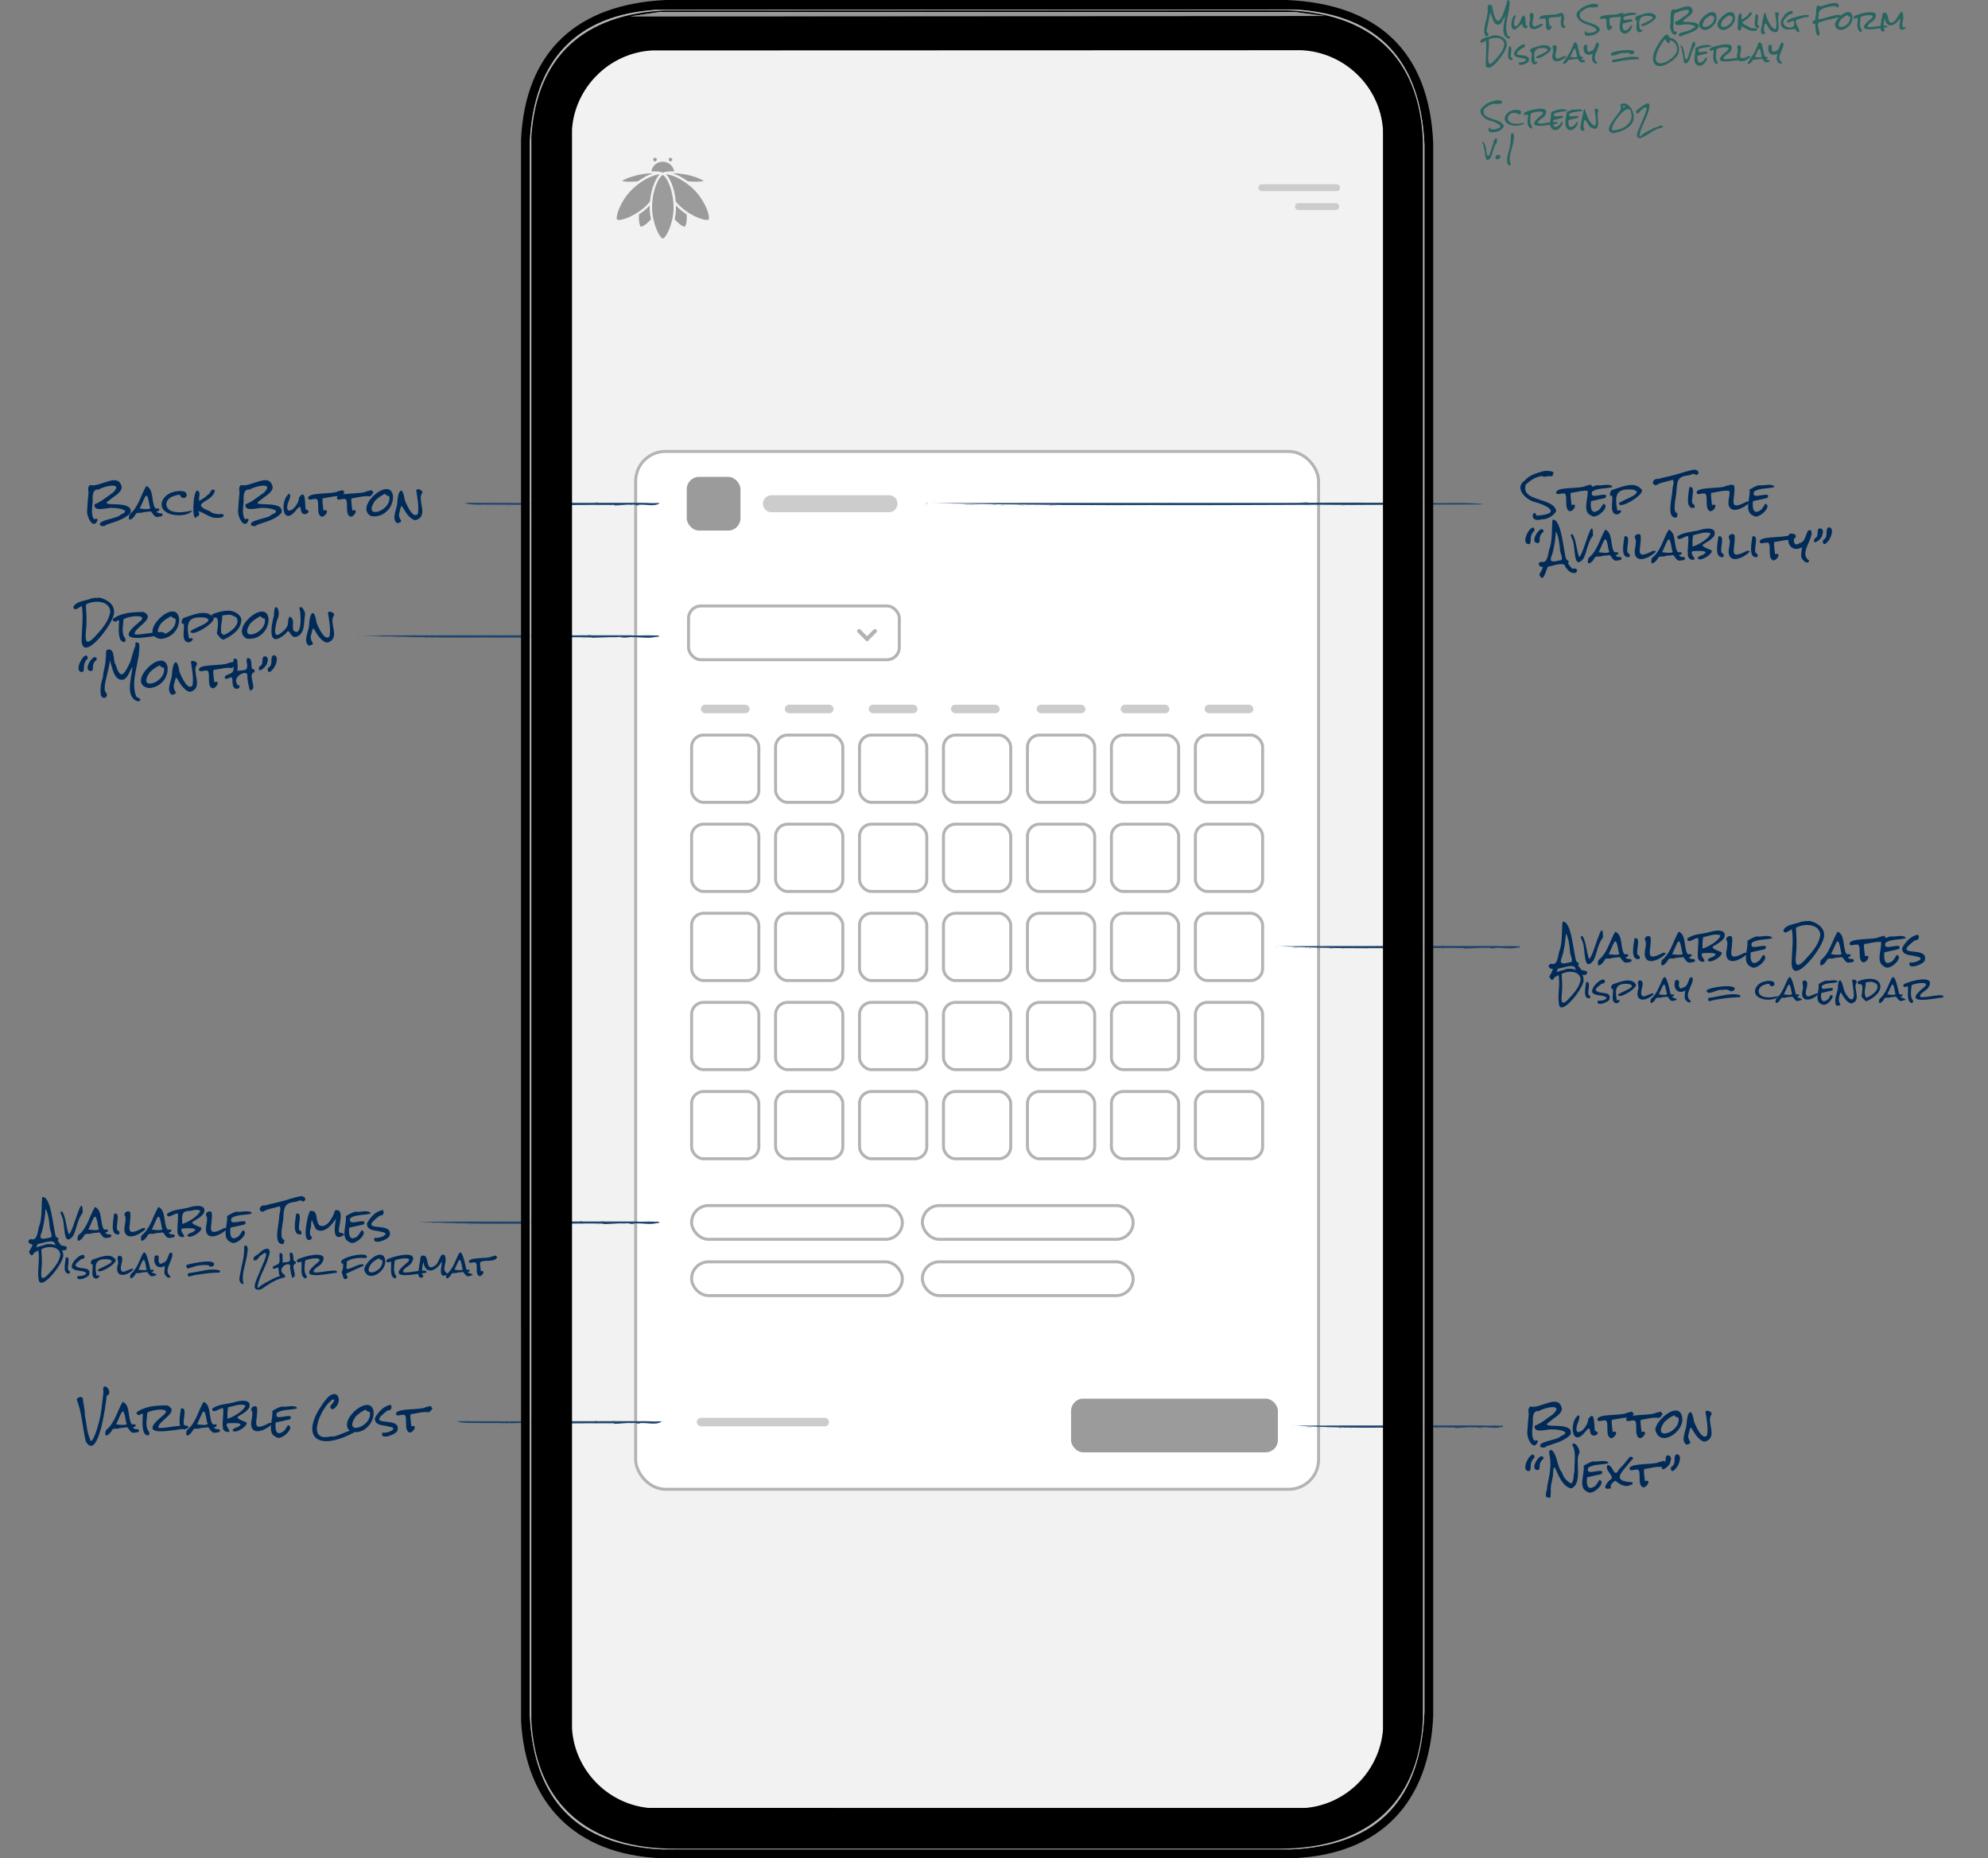 <svg xmlns="http://www.w3.org/2000/svg" viewBox="0 0 809.64 756.6" xmlns:v="https://vecta.io/nano"><rect x="0" y="0" width="809.64" height="756.6" fill="#808080" stroke="none"/><style><![CDATA[.L{stroke-miterlimit:10}.M{stroke:#b3b3b3}.N{stroke-width:1.21}.O{stroke-linecap:round}]]></style><path d="M267.59 19.61h260.95c19.18 0 34.75 15.57 34.75 34.75v649.83c0 17.68-14.35 32.04-32.04 32.04H266.02c-18.31 0-33.18-14.87-33.18-33.18V54.35c0-19.18 15.57-34.75 34.75-34.75h0z" fill="#f2f2f2"/><g fill="#9b9b9b"><path d="M274.55 69.77h-.9l-1.24.05c-.95.06-1.7.19-2.17.38l-.29.13c-.09-.05-.19-.1-.28-.13-.48-.18-1.22-.31-2.17-.38l-1.24-.05h-.98c.18-1.09.75-2.09 1.6-2.81a4.68 4.68 0 0 1 6.06 0 4.72 4.72 0 0 1 1.6 2.81h.01zm5.1 17.51l-1.66-1.17c-.96-.75-1.86-1.57-2.7-2.46.04 1.22-.02 2.44-.17 3.65l-.34 1.98c2 2.26 3.56 3.07 4.12 3.05.4-.39.93-2.06.75-5.04h0zm6.97-13.6c-.45.12-1.48.31-3.47.3-.93 0-1.89-.05-2.77-.15l-.31-.03-.33-.24c-.1-.08-.22-.15-.33-.23l-.32-.21-.39-.25-.27-.17c-.32-.21-.68-.42-1.08-.63l-.44-.24-.05-.02s-.06-.04-.1-.05l-.17-.09-.13-.07a20.37 20.37 0 0 0-1.83-.8l-.65-.23h.28l.78.02h.2c.1 0 .19.02.29.02h.21l.3.04h.18l.37.05.62.07.42.05.29.04a26.17 26.17 0 0 1 2.91.55c.9.22 1.78.49 2.65.81 1.88.67 2.77 1.2 3.15 1.46h-.01zm-20.7-3.11l-.65.23-1.82.8-.07.03-.15.08-.07.04s-.07.03-.1.06h-.02l-.46.26-1.08.63h-.02l-.24.16-.4.26-.31.21-.35.24-.33.24-.31.03c-.85.09-1.81.14-2.77.15-1.99.01-3.02-.18-3.46-.3.37-.26 1.27-.79 3.15-1.46l2.65-.81a25.86 25.86 0 0 1 2.89-.56l.31-.04.41-.05.62-.07.36-.03.2-.02c.06 0 .11 0 .17-.01l.32-.02c.1 0 .19-.01.29-.02h.19l.78-.03h.28 0zm-1.14 16.73a22.92 22.92 0 0 1-.18-2.87v-.79a23.4 23.4 0 0 1-2.7 2.47l-1.66 1.17c-.18 2.99.35 4.66.75 5.05.55 0 2.13-.8 4.12-3.05l-.35-1.98h.01zm23.85 2.13c-.19.09-.73.23-2.01-.05-.89-.19-2.38-.65-4.43-1.73l-1.67-.97-.34-.22-.22-.15-.12-.08-1.24-.89c-1.18-.92-2.27-1.95-3.25-3.09l-.15-.18-.05-.57-.08-.66-.04-.31-.09-.58-.05-.3-.08-.45-.07-.33-.1-.46-.07-.31-.32-1.21-.16-.52c0-.04-.02-.08-.03-.11l-.1-.32a18.38 18.38 0 0 0-.73-1.86 14.53 14.53 0 0 0-.81-1.57l-.31-.48-.06-.09-.33-.45-.05-.05c-.13-.16-.28-.32-.43-.47.1 0 .2 0 .3.02.78.07 1.73.31 2.75.71a19.09 19.09 0 0 1 1.74.76l.37.2.48.25 1.04.61.06.04.2.13.29.18.35.24.25.17.06.04s.02.01.03.02l.51.37.21.15.09.06.03.03.08.06.04.03.5.4.49.4.34.29c1.14.98 2.17 2.07 3.09 3.25l.02.03c.86 1.13 1.62 2.32 2.28 3.57 1.08 2.04 1.54 3.53 1.73 4.43.28 1.28.14 1.82.05 2.01h0zm-19.96-18.44c-.16.15-.3.31-.44.48l-.04.05-.35.48-.02.04-.32.5a15.52 15.52 0 0 0-.81 1.57l-.73 1.86-.05.15-.05.16c-.02.04-.03.07-.04.11l-.16.52-.32 1.21c-.03.1-.05.21-.07.3l-.1.47-.06.33-.08.45-.07.38-.07.48c0 .06-.02.11-.02.17l-.1.81-.05.58-.14.18c-.49.57-1.03 1.13-1.58 1.66-.53.51-1.09.98-1.67 1.43l-1.25.9-.05.03-.29.19-.34.22-1.67.97c-2.04 1.09-3.53 1.54-4.42 1.73-1.28.28-1.82.14-2.01.05-.09-.19-.23-.73.05-2.01.19-.9.65-2.39 1.73-4.43.67-1.26 1.44-2.47 2.31-3.6a22.56 22.56 0 0 1 3.09-3.24l.35-.3.49-.41.49-.39.16-.12.1-.08c.06-.05.13-.1.2-.15l.24-.18.26-.18s.04-.03.06-.05c.09-.07.19-.13.29-.2l.26-.17s.04-.03.06-.04l.02-.02.31-.19.25-.16 1.05-.61.37-.2.17-.09.24-.12.06-.03 1.74-.76c1.04-.4 1.99-.64 2.75-.71l.3-.02h-.03zm5.66 13.42c0 .92-.06 1.85-.17 2.76l-.24 1.48-.02.09-.05.24-.02.08-.09.39-.5 1.89c-1.17 3.81-2.62 5.57-3.29 5.81-.2-.07-.68-.35-1.39-1.46-.49-.77-1.22-2.15-1.9-4.36l-.5-1.9-.09-.39-.08-.4-.24-1.48c-.19-1.49-.22-2.99-.11-4.48l.04-.49c0-.12.02-.24.03-.36 0-.08 0-.16.02-.24l.07-.61.03-.21v-.12l.09-.54.05-.3.08-.43.06-.32a4.11 4.11 0 0 1 .1-.43l.07-.3.31-1.17.16-.51.02-.07.08-.26.02-.06c.2-.6.43-1.19.69-1.77a11.05 11.05 0 0 1 1.35-2.33l.1-.12c.12-.14.25-.28.39-.41l.11-.1c.02-.02.04-.03.05-.05.09-.07.18-.14.29-.19h.02s.04-.03.07-.04h.03a.4.4 0 0 0 .04.03l.04.02a1.26 1.26 0 0 1 .28.19l.06.06a.88.88 0 0 0 .1.1 3.69 3.69 0 0 1 .38.41l.1.13a11.01 11.01 0 0 1 1.34 2.33l.69 1.76.04.12.06.21.03.09c.05.14.1.31.15.5l.31 1.17.02.1a1.01 1.01 0 0 1 .04.2l.1.43.08.39.07.36.05.31.08.54.03.18s.01.09.02.12l.07.64c0 .08.02.15.03.24l.04.39.04.45.06 1.73v-.04z"/><use href="#B"/><use href="#B" x="6.3"/></g><path d="M513.94 76.42h30.4m-15.54 7.69H544" fill="none" stroke="#ccc" stroke-width="2.83" class="L O"/><g fill="#002b59"><path d="M645.88 396.9c-2.04.54-3.36-1.09-4.32-2.45-.24-2.39-5.31-.17-7.01-.07-.85 1.16-1.9 7.33-3.57 3.22 3.01-5.22.39-1.53-.3-4.39.37-.37.52-.78 1.1-.78 2.57.79 2.68-2.98 3.17-4.76 1.5-3.87.99-8.3 1.4-12.34 3.7-.82 4.45 13 5.61 16.08.27.42.92.42 1.07.93-.88.87.57 1.66.87 2.5.87.61 3.67.05 1.99 2.05h0zm-6.49-9.77c-.28-2.48-.49-4.89-1.64-7.08-.27 3.32-.66 6.75-1.69 9.83-1.37 3.25 1.07 2.44 3.44 1.92 1.72-.04-.31-3.4-.12-4.67h.01zm13.46-5.41c-2.15 2.54-2.4 6.5-3.91 9.41-4.43 5.38-3.08-5.76-4.57-7.88-.02-.65-1.37-2.18.18-2.07 1.6 2.86 1.49 6.35 2.64 9.25 1.75-.49 5.62-18.53 5.66-8.71z"/><use href="#C"/><path d="M667.55 390.51c-3.87.64-2.06-6.45-1.89-8.43 3.03-.82.28 5.37 1.39 6.83.52-.24 1.18 1.3.5 1.6zm10.59-1.92c-1.43 1.51-6.89 4.72-8.13 1.05-.74-2.35 1.14-5.08-.17-7.08-.04-1.34 1.91-1.95 2.39-.92.63 5.15-3.16 10.64 5.09 6.29.59.17 1.51-.27.82.65h0z"/><use href="#C" x="25.83"/><path d="M702.2 381.86c-3.1 4.17-8.32 2.97-1.05 5.91.69 1.54-5.09 5.08-5.73 3.09.54-.63 1.16-.97 1.99-1.17 3.94-2.12-2.42-1.69-4.16-1.57-.75 1.32.87 2.12.95 3.32-.8.46-2.33.06-2.64-1.24-.46-2.71.36-5.62.05-8.23-1.62-.14-4.2 2.63-4.49.23 2.34-1.95 6.21-1.85 9.11-2.69 2.04-.66 7.38-1.6 5.96 2.34h0zm-1.52-1.05c-2.29-.84-4.66.34-7.01.75-.38 1.53-.33 3.19-.3 4.67 2.11-.51 6.96-3.31 7.31-5.42zm10.65 7.78c-1.43 1.51-6.89 4.72-8.13 1.05-.74-2.35 1.14-5.08-.17-7.08-.04-1.34 1.91-1.95 2.39-.92.63 5.15-3.17 10.64 5.09 6.29.59.17 1.51-.27.82.65h0z"/><use href="#D"/><path d="M742.88 380.89c.4 4.12-13.29 21.79-13.22 10.98.14-4.36.79-9.08.12-13.51-.95.33-3.06 2.48-3.47.48.98-2.6 5.43-2.54 7.68-3.71.2.38.8-.05 1.17-.17.58.2 1.38.06 1.82 0 2.87.67 6.06 2.58 5.91 5.91v.02zm-1.52-.35c-.48-4.68-7.02-4.54-9.95-2.75.16 3.21.46 6.42.13 9.63-.27 3.27-.99 7.97 3.14 3.86 2.85-3.09 6.14-6.48 6.68-10.73h0zm12.36 11.27c-2.02.69-2.32-.92-3.47-2.12-1.04.24-2.75.11-3.79.59-.86.08-1.68-.21-2.27.35-.98 2.09-3.74 4.12-2.64.3 3.71-2.92 4.62-7.99 6.84-11.58 3.08 1.21 2.02 6.12 3.51 8.9.31.69 1.68-.08 1.82.59-.21.79-.35.7-1.12.87.38.9 1.31.76 2.1.82.9.78-.16 1.38-.99 1.3v-.02zm-3.92-4.04c-1.28-7.74-1.69-4.08-4.09.75.84.1 5.36.81 4.09-.75zm18.41-5.98c-.54.86-.75 1.55-1.7 1.82-1.9-.43-4.87.44-7.01.75-.84-.47 0 4.23.05 4.97 3.2-1.11.04 3.97-1.4 2.1-1.7-1.5.31-7.5-2.15-6.78-.8-.16-1.96.68-2.7-.12-.73-2.95 10.33-1.57 12.24-3.11.85.13 2.17-1.05 2.22.3.1.09.32.04.47.05l-.02.02z"/><use href="#D" x="54.43"/><path d="M783.83 391.21c-1.01 1.8-7.33 3.78-6.08.65 1.99.56 7.13-1.81 2.74-2.4-2.08-.76-5.8-.12-5.84-3.39 1.24-2.39 3.58-5.11 6.54-5.49.73 1.41-.02 2.31-1.4 2.34-10.11 7.67 6.23 1.56 4.04 8.3h0zm-138.91 7.77c.55 2.77-9.43 15.56-10.04 9.7-.57-3.78.6-7.81-.13-11.66-.74.26-2.38 1.93-2.69.37.83-2.06 4.17-1.95 5.96-2.88 2.69-.45 6.96.8 6.91 4.46h-.01zm-1.18-.27c-.37-3.63-5.45-3.52-7.72-2.14.12 2.49.35 4.98.1 7.48-.21 2.53-.76 6.19 2.44 2.99 2.21-2.39 4.78-5.06 5.18-8.33zm3.69 7.73c-3.05.41-1.58-4.96-1.46-6.54 2.35-.64.22 4.16 1.08 5.3.4-.19.92 1.01.39 1.24h-.01zm8.03.54c-.78 1.4-5.69 2.93-4.72.5 1.16-.04 3.22 0 3.58-1.32-1.6-1.12-3.52-.56-5.21-1.49-3.01-1.5 4.39-8.23 4.53-4.95-.24.76-.72.7-1.32.82-.91.7-1.84 1.33-2.49 2.36.72 2.38 6.84.09 5.62 4.08h0zm10.8-6.2c.7 1.59-7.13 6.33-7.27 4.22.54-.91 8.64-3.27 4.44-4.33-5.47-.58-5.83 1.99-4.94 6.63 1.93-.56 1.22.96-.14 1.22-2.54-.25-1.16-4.1-1.49-5.89-1.23.25-.62-1.35-.14-1.81 2.85-.9 7.4-3.12 9.53-.04h.01zm7.1 4.17c-2.91 2.83-7.95 3.44-6.07-2.64.12-1.19-1-3.1.8-3.13 2.5.73-1.24 5.55 1.1 6.53.71.29 4.8-2.29 4.17-.75h0zm8.43 2.5c-1.5.55-1.84-.73-2.7-1.65-.81.18-2.13.09-2.94.45-.66.07-1.3-.17-1.76.27-.74 1.63-2.91 3.15-2.05.23 5.19-4.09 4.84-16.55 8.03-2.08.24.54 1.3-.06 1.41.45-.17.61-.27.55-.87.67.16.73 3.81.91.87 1.65h.01zm-3.04-3.14c-.94-5.89-1.37-3.14-3.17.58.72.07 4.06.65 3.17-.58zm10.54-4.89c-.34 2.41-3.62 6.25-.67 8.12-.16 1.09-1.42.56-1.83-.09-1.23-.92-.45-2.77-.49-4.13-2.55 1.56-4.77-.42-4.22-3.19-.24-1.4 1.87-1.54 1.74-.15-.27 1.39.09 3.34 1.71 2.07 1.74-.18 1.96-2.65 2.77-4.03.38-.06.89-.18 1.09.22-.33.39.31.89-.09 1.18h-.01zm16.85 3.86c-2.17 1.17-1.07-.95-4.78-.21-1.73-.57-5.97 2.61-6.32.39-.09-1.49 13.79-3.33 11.1-.18h0zm2.64 1.97c.04 1.38-1.1.59-1.81.86-2.56.05-5.14.46-7.58.82-1.1.11-2.28.55-3.32.73-.64-.42-.65-1.26.17-1.41 3.94-.4 8.92-2.29 12.54-.99h0zm15.73.28c-1.49 1.79-5.49 1.87-7.58.91-3.94-1.59-1.98-5.86 1.31-6.71 1.16-.33 2.25-.51 3.41-.23 1.31.2 1.42 2.08-.05 2.1-1.64-.42-.16-1.62-2.84-.69-2.41.56-3.59 3.27-1.24 4.68 2.36.97 4.71.36 7-.05h0z"/><path d="M732.73 407.45c-1.5.55-1.84-.73-2.69-1.65-.81.18-2.13.09-2.94.45-.67.07-1.3-.17-1.76.27-.74 1.63-2.91 3.15-2.05.23 5.18-4.09 4.84-16.55 8.03-2.08.24.54 1.3-.06 1.41.45-.17.61-.27.55-.87.67.22.76 3.79.9.87 1.65h0zm-3.04-3.14c-.95-5.89-1.37-3.14-3.18.58.72.07 4.06.65 3.18-.58zm10.72.64c-2.91 2.83-7.95 3.44-6.08-2.64.12-1.19-1-3.1.8-3.13 2.5.73-1.23 5.55 1.1 6.53.71.29 4.8-2.29 4.17-.75h.01z"/><path d="M748.53 399.82c-1.94.67-4.62.18-6.49 1.49-.29 1.27.19 1.46 1.31 1.26.87-.06 4.42-.89 2.73.74l-4.35 1.01c-.38 2.46.31 4.7 2.99 2.36.32-.78 1.18-2.43 1.72-.91-.6 1.7-2.76 4.07-4.53 3.17-3.24-1.31-.86-5.65-1.27-8.26.86-.54 1.82-1.08 2.9-1.4 1.44.3 4.3-.78 4.99.54h0zm7.61.22c-1.61 2.04 1.84 6.74-1.36 8.26-1.44 1.1-3.48-1.55-4.18-2.77-1.17-2.1-1.07-1.52-1.57.34-.25 1.22-.23 2.12.53 3.01-.09.55-1.29.76-1.72.52-1.12-2.18.3-4.67.61-6.8.22-5.25 1.57-3.87 2.42-.01.33 2.06 3.88 7 4.13 2.59-.03-2.11-.65-4.3-.64-6.35.78.03 2.11.2 1.77 1.22h0zm9.68 1.85c-.3 2.83-3.26 4.7-5.62 5.78-.99-.23-1.48-1.27-2.09-1.9 1.47-8.43-1.88-2.98-1.5-6.13 2.75-1.35 9.26-2.23 9.21 2.25zm-1.58-1.31c-.84-.35-1.53-.93-2.57-.79-.46.1-2.33-.01-1.8.66-.14 1.63-1.03 4.61.27 5.8 1.92-.68 5.8-3.34 4.09-5.67h0zm10.63 6.87c-1.5.55-1.84-.73-2.69-1.65-.81.18-2.13.09-2.94.45-.67.07-1.3-.17-1.76.27-.74 1.63-2.91 3.15-2.05.23 5.18-4.09 4.84-16.55 8.03-2.08.24.54 1.3-.06 1.41.45-.17.61-.27.55-.87.67.22.76 3.79.9.87 1.65h0zm-3.05-3.14c-.95-5.89-1.37-3.14-3.18.58.72.07 4.06.65 3.18-.58zm19.57 1.79c-4.48.53-17.2 3.43-8.01-3.95 3.58-2.81-3.38-1.92-4.86-1-.17 1.94-.68 4.16.36 6.02.1.09.34.09.31.32-.1 1.5-1.14.88-1.77.01-.8-1.95-.14-4.22-.44-6.04-1.76 1.23-2.86-.52-.58-1.18 2.13-.97 12.43-3.67 8.89 1.94-.73 1.16-4.14 2.51-3.14 3.71 1.57.61 10.24-1.98 9.24.16h0zM26.71 509.01c-2.04.54-3.36-1.09-4.32-2.45-.24-2.39-5.31-.17-7.01-.07-.85 1.16-1.9 7.33-3.57 3.22 3.01-5.22.39-1.53-.3-4.39.37-.37.52-.78 1.1-.78 2.57.79 2.68-2.98 3.17-4.76 1.5-3.87.99-8.3 1.4-12.34 3.7-.82 4.45 13 5.61 16.08.27.42.92.42 1.07.93-.88.87.57 1.66.87 2.5.87.61 3.67.05 1.99 2.05h0zm-6.5-9.77c-.28-2.48-.49-4.89-1.64-7.08-.27 3.32-.66 6.75-1.69 9.83-1.37 3.25 1.07 2.44 3.44 1.92 1.71-.04-.31-3.4-.12-4.67h.01zm13.47-5.41c-2.15 2.54-2.4 6.5-3.91 9.41-4.43 5.38-3.08-5.76-4.57-7.88-.02-.65-1.37-2.18.18-2.07 1.6 2.86 1.49 6.35 2.64 9.25 1.76-.49 5.62-18.53 5.66-8.71zM44 503.92c-2.02.69-2.32-.91-3.47-2.12-1.04.24-2.75.11-3.79.59-.86.08-1.68-.21-2.27.35-.98 2.09-3.74 4.12-2.64.3 3.71-2.92 4.63-7.99 6.84-11.58 3.08 1.21 2.02 6.12 3.51 8.9.31.69 1.68-.08 1.82.59-.21.79-.35.7-1.12.87.38.9 1.32.76 2.1.82.91.78-.16 1.38-.98 1.3v-.02zm-3.93-4.04c-1.28-7.74-1.69-4.08-4.09.75.84.1 5.37.8 4.09-.75z"/><use href="#E"/><use href="#F"/><use href="#G"/><path d="M83.03 493.97c-3.1 4.17-8.32 2.97-1.05 5.91.69 1.54-5.09 5.08-5.73 3.09.54-.63 1.16-.97 1.99-1.17 3.95-2.12-2.42-1.69-4.16-1.57-.75 1.32.87 2.12.95 3.32-.8.46-2.33.06-2.64-1.24-.46-2.71.36-5.62.05-8.23-1.62-.14-4.2 2.62-4.49.23 2.34-1.95 6.21-1.85 9.11-2.69 2.04-.67 7.38-1.59 5.96 2.34h.01zm-1.52-1.05c-1.58-.84-3.43.22-5.02.17-2.94.21-2.26 3.08-2.29 5.26 2.11-.51 6.96-3.31 7.31-5.43h0z"/><use href="#F" x="33.19"/><path d="M102.62 494.08c-2.5.86-5.95.24-8.36 1.92-.62 2.2 1.12 1.7 2.64 1.52 1.01-.13 4.27-.95 2.75 1.05l-5.79 1.3c-.27 1.76-.24 5.52 2.5 3.99 1.19-.46 1.82-1.99 2.52-2.94 3.14.92-2.91 6.58-4.79 4.91-4.15-1.56-1.13-7.36-1.64-10.65 1.11-.69 2.34-1.39 3.74-1.8 1.86.39 5.54-1.01 6.43.7zm20.7-4.84c-.9-1.12-2.32.19-3.16.12-4.2.48-4.51 2.18-4.74 6.03-.04 1.71-.58 3.87-.73 5.78-.04 1.33-.35 3.28 1.15 3.76-.05.62-.21 2.11-1.12 1.57-3.43-.17-1.01-8.63-.99-11.28-.03-1.07 1.01-3.37.1-4.04-2.14.74-4.87.98-6.78 2.24-2.43-.34-1-3.1.95-2.57 2.18-.74 4.39-1.02 6.73-1.72 2.69-.63 5.33-1.78 8.08-2.1 1.62.2 2.23 1.86.5 2.24v-.03z"/><use href="#E" x="74.14"/><path d="M140.11,502.85c-5.04,3.23-3.79-3.57-3.27-6.73-1.58,2.54-4.72,6.44-8.08,4.46-1.58-2.46-1.96-6.4-2.1-.88-.46.8-.33,1.65-.42,2.6.08,1.84,1.75.76.22,2.49-3.83,1.4-1.16-10-.27-11.7,3.77-.57,1.94,3.8,3.92,5.84,3.05,1.51,5.72-3.64,6.31-6.08,3.83-1.07,1.83,5.25,1.67,7.29-.61,3.02,1.84,1.1,2.02,2.7h0Z"/><use href="#H"/><path d="M158.61 503.32c-1.01 1.8-7.33 3.78-6.08.65 2 .56 7.13-1.81 2.74-2.4-2.08-.76-5.8-.12-5.84-3.39 1.25-2.39 3.58-5.11 6.54-5.49.73 1.41-.02 2.31-1.4 2.34-10.11 7.66 6.22 1.56 4.04 8.3h0zm-132.86 7.77c.55 2.77-9.43 15.56-10.04 9.7-.57-3.78.6-7.81-.13-11.66-.74.26-2.38 1.93-2.69.37.83-2.06 4.17-1.95 5.96-2.88 2.69-.45 6.96.8 6.9 4.46h0zm-1.18-.28c-.37-3.63-5.45-3.52-7.72-2.14.12 2.49.35 4.98.1 7.48-.21 2.54-.77 6.18 2.44 2.99 2.21-2.39 4.78-5.06 5.18-8.33h0zm3.69 7.74c-3.05.41-1.58-4.95-1.46-6.54 2.35-.64.22 4.16 1.08 5.3.4-.19.92 1.01.39 1.24h-.01zm8.03.54c-.78 1.4-5.69 2.93-4.72.5 1.16-.04 3.22 0 3.58-1.32-1.6-1.12-3.52-.56-5.21-1.49-3.01-1.5 4.39-8.23 4.53-4.95-.24.76-.72.7-1.32.82-.91.7-1.84 1.33-2.49 2.36.72 2.38 6.85.09 5.62 4.08h0zm10.8-6.2c.7 1.59-7.13 6.33-7.27 4.22.54-.91 8.64-3.27 4.44-4.33-5.48-.58-5.83 1.99-4.94 6.63 1.93-.56 1.22.96-.14 1.22-2.54-.25-1.16-4.1-1.49-5.89-1.23.25-.62-1.35-.14-1.81 2.85-.9 7.4-3.12 9.53-.04h.01zm7.1 4.17c-2.91 2.83-7.95 3.44-6.08-2.64.12-1.19-1-3.1.8-3.13 2.5.73-1.24 5.55 1.1 6.53.71.29 4.8-2.29 4.17-.75h0zm8.43 2.5c-1.5.55-1.84-.73-2.69-1.65-.81.18-2.14.09-2.94.45-.66.07-1.3-.17-1.76.27-.74 1.63-2.91 3.15-2.05.23 5.18-4.09 4.84-16.55 8.03-2.08.24.53 1.3-.06 1.41.45-.17.61-.27.55-.87.67.16.73 3.81.91.87 1.65h0zm-3.04-3.14c-.94-5.89-1.37-3.14-3.17.58.72.07 4.06.65 3.17-.58zm10.54-4.89c-.34 2.41-3.62 6.25-.67 8.12-.16 1.09-1.42.56-1.83-.09-1.23-.92-.45-2.77-.49-4.13-2.55 1.56-4.77-.42-4.22-3.19-.24-1.4 1.87-1.54 1.74-.15-.27 1.39.09 3.34 1.71 2.07 1.74-.18 1.96-2.65 2.77-4.03.38-.06.89-.18 1.09.22-.33.39.31.89-.09 1.18h0zm16.85 3.86c-.78.5-1.57.54-2.06-.22-2.06-.22-4.55-.03-6.52.82-.62 0-1.19.41-1.81.51-.83-.02-1.03-1.77-.04-1.59 1.63-.54 12.33-2.8 10.43.49h0zm2.64 1.97c.04 1.38-1.1.59-1.81.86-2.56.05-5.14.46-7.58.82-1.1.11-2.28.55-3.32.73-.64-.42-.65-1.26.17-1.41 3.94-.4 8.92-2.29 12.54-.99h0zm11.14-7.48c-.33 4.17-2.71 8.99-1.58 12.67 0 .5-.15.27-.41.23-1.64-.46-1.35-2.72-.96-4.02.57-3.59 1.83-7.21 1.63-10.91-.12-.75.85-.89 1.23-.39.29.78.29 1.6.09 2.41h0zm14.65 10.34c-3.24.78-6.04 2.68-8.9 4.68-5.58 1.61-1.16-5.33-.49-7.71.73-1.72 4.62-9.65.4-6.13-1.31.63-1.48 2.59-3.04 2.09-.74-1.53 1.48-2.05 2.28-2.95 2.37-2.51 5.3-2.55 3.76 1.41-1.08 4.32-4.04 8.26-4.53 12.57.18.19.55.26.6-.09 1.63-1.46 4-2.43 5.86-3.5.91-.53 2.9-.97 3.81-1.58 1.03.01 1.59 1.05.27 1.22h-.02z"/><path d="M120.37 514.51c-2.15.76.48 4.14-.58 5.45-.38-.04-.41.42-.83.31-.34-1.52-.89-3.15-.76-4.81-.38-1.9-4.56.38-3.41 2.5.08.48.58.73 1 .85-.12.88-.8 1.07-1.54.82-1.42-.83 0-4.5-1.81-3.25-.57.03-1.47.73-1.36-.47.43-.69 1.52-.68 1.96-1.14 1.43-.49.53-3.22.86-4.48.82-.34 1.31.39 1.14 1.15.1.9.18 1.76-.05 2.66.86-.23 3 .03 3.07-.98.39-.81-.8-3.63.73-3.02 1.01.46.43 2.43.97 3.41.63-.09.94.5.63 1h-.02zm16.79 3.7c-4.48.53-17.2 3.43-8.01-3.95 3.58-2.81-3.38-1.92-4.86-1-.17 1.94-.68 4.16.36 6.02.1.09.34.09.31.32-.11 1.5-1.14.88-1.77.01-.8-1.95-.14-4.22-.44-6.04-1.76 1.23-2.86-.52-.58-1.18 2.13-.97 12.43-3.67 8.89 1.94-.73 1.16-4.14 2.51-3.14 3.71 1.57.61 10.23-1.98 9.24.16h0zm12.05-5.97c-2.62-.16-5.72-.15-7.99 1.41.31 2.12-1.25 3.88 1.83 2.59 1.1-.35 4.67-2.39 5.22-.95l-7.18 3.25c-.26.57.27.98.54 1.41-.23.67-.86 1.1-1.54.73-.49-.83-.52-1.81-.96-2.63.55-1.12.72-2.39.6-3.68-.68.42-.86-.11-.73-.82.66-2.03 12.06-4.23 10.21-1.32h0zm7.65.87c.8 4.47-7.14 9.68-8.53 3.81.26-3.26 7.7-9.38 8.53-3.81zm-1.18.04c-.57-.2-1.03-.25-1.36-.82-1.2.62-2.22 1.26-3.17 2.27-4.09 6.1 5.47 3.25 4.53-1.45zm17.95 5.06c-4.48.53-17.2 3.43-8.01-3.95 3.58-2.81-3.38-1.92-4.86-1-.17 1.94-.68 4.16.36 6.02.1.09.34.09.31.32-.11 1.5-1.14.88-1.77.01-.8-1.95-.14-4.22-.44-6.04-1.76 1.23-2.86-.52-.58-1.18 2.13-.97 12.43-3.67 8.89 1.94-.73 1.16-4.14 2.51-3.14 3.71 1.57.61 10.24-1.98 9.24.16h0z"/><path d="M182.55,518.73c-5.86,3.61-.83-8.12-3.37-3.95-2.34,3.3-6.26,3.77-6.71-1-.52,1.5-.51,3.01-.69,4.52.1,1.44,1.24.55.23,1.93-2.79.53-1.2-3.98-1.19-5.66.51-.88-.05-3.62,1.45-3.33,2.86-.45.58,7.23,5,3.99,1.69-.98,1.86-5.53,3.86-4.12,1.44,3.56-2.07,5.8,1.41,7.62h.01Z"/><path d="M191.33 519.56c-1.5.55-1.84-.73-2.69-1.65-.81.18-2.14.09-2.94.45-.66.07-1.3-.17-1.76.27-.74 1.63-2.91 3.15-2.05.23 5.18-4.09 4.84-16.55 8.03-2.08.24.53 1.3-.06 1.41.45-.17.61-.27.55-.87.67.16.73 3.81.91.87 1.65h0zm-3.05-3.14c-.94-5.89-1.37-3.14-3.17.58.72.07 4.06.65 3.17-.58zm14.29-4.63c-1 2.35-4.47 1.02-6.76 2-.66-.06 0 3.08.04 3.86 2.48-.86.03 3.08-1.09 1.63-1.39-1.25.35-5.54-1.67-5.26-.62-.12-1.52.53-2.1-.09-.31-2.39 7.87-1.15 9.5-2.41.31-.1 1.13 0 1.27-.36.52 0 .27.8.82.63h-.01zm437.1 72.23c-2.5 2.89-6.68 3.63-10.12 4.97-.03.59-1.35.42-1.99.3-2.16-2.4 6.87-2.77 8.13-4.57 4.76-1.77-1.19-2.76-3.22-2.69-2.11-.35-8.06 1.99-7.41-1.52 2.61-.92 4.86-2.95 7.41-4.67 4.75-4.57-3.76-2.71-5.73-1.28-2.64-.37-2.55 2.79-2.45 4.86-.13 1.86-.89 5.92.72 7.31.26.01.19-.17.15-.33.31.06.91.01 1.19.32-1.53 4.87-4.97-1.18-4.27-4.41.07-2.22.35-4.46.53-6.64-.21-.89-.37-2.37.63-2.97 3.99 1.14 11.87-5.75 12.89 1.15-.56 2.35-3.22 3.37-4.94 4.97-5.48 3.59 10.04-.68 8.48 5.21h0zm9.86.52c-3.32.32-.81-5.25-3.69-1.82-5.95 7.64-6.89-4.05-3.01-6.49 1.58.87-1.93 4.8-.43 6.79 2.04.54 4.47-3.28 4.44-5.27 2.91-4.07 2.27 3.06 2.74 4.86 1.55.46 1.49 1.28-.05 1.94h0zm15.94-9.02c-.54.86-.75 1.55-1.7 1.82-1.9-.43-4.87.44-7.01.75-.84-.47 0 4.23.05 4.98 3.19-1.12.04 3.97-1.4 2.1-1.7-1.5.31-7.5-2.15-6.78-.8-.16-1.96.68-2.7-.12-.74-2.95 10.33-1.57 12.24-3.11.85.13 2.17-1.05 2.22.3.1.09.32.04.47.05h-.02z"/><path d="M677.22 575.52c-.54.86-.75 1.55-1.7 1.82-1.9-.43-4.87.44-7.01.75-.84-.47 0 4.23.05 4.98 3.2-1.12.04 3.97-1.4 2.1-1.7-1.5.31-7.5-2.15-6.78-.8-.16-1.95.68-2.7-.12-.73-2.95 10.33-1.57 12.24-3.11.85.13 2.17-1.05 2.22.3.1.09.32.04.47.05h-.02zm7.89 1.7c.96 5.71-9.21 12.57-10.98 4.91.33-4.2 9.93-12.09 10.98-4.91zm-1.52.05c-.73-.26-1.33-.33-1.75-1.05-1.52.79-2.87 1.62-4.09 2.92-5.31 7.94 6.94 4.24 5.84-1.87zm13.39-1.28c-2.07 2.63 2.37 8.69-1.75 10.65-1.9 1.4-4.48-2-5.39-3.57-1.58-2.77-1.33-2.02-2.02.43-1.2 3.58 2.63 3.81-.95 4.77-2.67-1.7-.05-5.98 0-8.36.21-4.98 2.09-7.52 3.04-1.12.63 1.68 3.35 7.99 5.32 5.63.54-3.22-.2-6.44-.63-9.55.18-1.1 3.03-.04 2.39 1.12h0zm-72 17.47c-2.78 2.43-.65 5.28-2.42 5.54-4-.28 1.99-10.12 2.42-5.54zm3.67.47c-2.84 2.15-.63 4.41-2.42 4.64-3.95-.14 1.93-8.55 2.42-4.64zm14.6-2.27c-2.06 2.62 1.61 12.27-3.29 14.39-2.93-.49-4.74-4.09-5.81-6.59-1.02-2.32-1.41-2.96-1.6.1-.02 2.67-1.37 5.52-.93 8.16-.29.75.25 1.9-.7 2.3-.35-.25-.64-.63-1.05-.33-.89-1.13.47-3.28.23-4.41.91-4.46 1.95-8.74.88-13.22-.08-.92-.23-1.79.97-1.64 2.5 2.15 2 6.66 4.29 9.3.47 1.95 2 3.5 3.67 4.32 1.34-1.26.68-3.33 1.3-4.79-.12-3.24.71-7-.47-10.23-.46-.25-.52-1.28.12-1.33.34.02.55.53.93.35.83 1.08 1.66 2.44 1.45 3.62h.01zm11.89 4.07c-2.5.86-5.95.24-8.36 1.92-.62 2.2 1.12 1.7 2.64 1.52 1.01-.13 4.27-.95 2.75 1.05l-5.79 1.3c-.28 1.76-.24 5.52 2.5 3.99 1.19-.46 1.82-1.99 2.52-2.94 3.14.92-2.91 6.58-4.79 4.91-4.15-1.56-1.13-7.36-1.64-10.65 1.11-.69 2.34-1.39 3.74-1.8 1.86.39 5.54-1.01 6.43.7h0zm9.34-1.23c-3.55 4.62-8.93 8.58.3 9.03.3.31.14 1.15-.6 1.03-2.02 1.28-4.63-.07-6.19-1.64-1.07.28-2.52 1.94-1.87 3.04-4.28 1.28-1.77-2.64.1-3.76 1.16-1.48-2.95-3.6-1.5-5.73 2.37.03 2.54 5.94 4.67 1.75 1.72-1.5 2.92-3.41 4.51-5.14.99.13 1.84.73.58 1.4v.02zm14.12 1.05c-.54.86-.75 1.55-1.7 1.82-1.9-.43-4.87.43-7.01.75-.84-.47 0 4.23.05 4.97 3.2-1.11.04 3.97-1.4 2.1-1.7-1.5.31-7.5-2.15-6.78-.8-.16-1.95.68-2.7-.12-.73-2.95 10.33-1.57 12.24-3.11.85.13 2.17-1.05 2.22.3.1.09.32.04.47.05l-.02.02z"/><path d="M680.3 594.9c.2 1.97-4.67 5.3-3.16 1.82 2.12-.82.37-3.81 2.07-4.14 1.32-.1 1.6 1.49 1.09 2.32h0zm3.67.03c.07 1.6-3.5 6.3-3.51 2.74.13-.25.26-.64.58-.63 1.8-1.44.12-4.22 1.84-4.91 1.45-.03 1.54 1.89 1.09 2.81h0zm-50.19-386.71c-1.31 1.89-3.53 3.29-5.96 3.27-5.78 1.53-3.15-5.17-2.05-1.52 10.77-.75 4.38-4.31-1.4-5.77-3.28-1.09-7.75-5.71-3.34-8.6 1.8-2.17 5.06-3.1 7.78-3.81.94-.19 5.36-.03 3.46 1.47.48.9-.56.68-1.19.62-1.17-.11-2.11.64-3.09-.07-2.52.29-4.79 1.82-6.54 3.42-2.47 7.32 11.65 5.11 12.34 10.98h-.01zm14.93-10.13c-.54.86-.75 1.55-1.7 1.82-1.9-.43-4.87.44-7.01.75-.84-.46 0 4.23.05 4.98 3.2-1.11.04 3.96-1.4 2.1-1.7-1.5.31-7.5-2.15-6.78-.8-.16-1.95.68-2.7-.12-.73-2.95 10.33-1.56 12.24-3.11.85.13 2.17-1.05 2.22.3.1.09.32.04.47.05h-.02z"/><use href="#H" x="505.72" y="-295.81"/><path d="M668.67 199.51c1 1.99-9.34 8.21-9.36 5.44.69-1.17 11.14-4.21 5.73-5.58-7.22-.65-7.44 2.41-6.36 8.55 2.51-.69 1.63 1.18-.18 1.57-3.27-.33-1.5-5.29-1.92-7.59-1.58.33-.8-1.74-.18-2.34 3.67-1.15 9.53-4.02 12.29-.05h-.02zm22.03-6.08c-.9-1.12-2.32.19-3.16.12-4.2.48-4.51 2.18-4.74 6.03-.04 1.71-.58 3.87-.73 5.78-.04 1.33-.35 3.28 1.15 3.76-.05.62-.21 2.11-1.12 1.57-3.43-.17-1.01-8.63-.98-11.28-.03-1.07 1.01-3.37.1-4.04-2.14.74-4.87.98-6.78 2.24-2.43-.34-1-3.1.95-2.57 2.18-.74 4.39-1.02 6.73-1.72 2.69-.63 5.33-1.78 8.08-2.1 1.62.2 2.23 1.86.5 2.24v-.03zm-.8 13.37c-3.87.64-2.06-6.45-1.89-8.43 3.03-.82.28 5.37 1.39 6.83.52-.24 1.18 1.3.5 1.6zm16.01-8.71c-.54.86-.75 1.55-1.7 1.82-1.9-.43-4.87.44-7.01.75-.84-.46 0 4.23.05 4.98 3.2-1.11.04 3.96-1.4 2.1-1.7-1.5.31-7.5-2.15-6.78-.8-.16-1.96.68-2.7-.12-.73-2.95 10.33-1.56 12.24-3.11.85.13 2.17-1.05 2.22.3.1.09.32.04.47.05h-.02z"/><path d="M712.23,204.88c-1.43,1.51-6.89,4.72-8.13,1.05-.74-2.35,1.14-5.08-.17-7.08-.04-1.34,1.91-1.95,2.39-.92.63,5.15-3.17,10.64,5.09,6.29.59.17,1.51-.27.82.65h0Z"/><use href="#D" x="0.89" y="-183.7"/><path d="M624.98 216.03c-2.78 2.43-.65 5.28-2.42 5.54-4-.28 1.99-10.12 2.42-5.54zm3.67.46c-2.83 2.15-.63 4.41-2.42 4.64-3.95-.14 1.93-8.55 2.42-4.64zm13.15 16.73c-2.04.54-3.36-1.09-4.32-2.45-.24-2.39-5.31-.17-7.01-.07-.85 1.16-1.9 7.33-3.57 3.22 3.01-5.22.39-1.53-.3-4.39.37-.37.52-.79 1.1-.79 2.57.79 2.68-2.98 3.17-4.76 1.5-3.87.99-8.3 1.4-12.34 3.7-.82 4.45 13.01 5.61 16.08.5.51 1.5.71.7 1.52.38 1.01 1.35 1.73 1.82 2.4 1.28-.57 2.67.44 1.4 1.57h0zm-6.49-9.76c-.28-2.48-.49-4.89-1.64-7.08-.27 3.32-.66 6.75-1.69 9.83-1.37 3.25 1.07 2.44 3.44 1.92 1.72-.04-.31-3.4-.12-4.67h.01zm13.47-5.41c-2.15 2.54-2.4 6.5-3.91 9.41-4.43 5.38-3.08-5.76-4.57-7.88-.02-.65-1.37-2.18.18-2.07 1.59 2.86 1.49 6.35 2.64 9.25 1.75-.49 5.62-18.53 5.66-8.71h0zm10.31 10.08c-2.02.69-2.33-.91-3.47-2.12-1.04.24-2.75.11-3.79.58-.86.08-1.68-.21-2.27.35-.98 2.09-3.74 4.12-2.64.3 3.71-2.92 4.63-7.99 6.84-11.58 3.08 1.21 2.02 6.12 3.51 8.9.31.69 1.68-.08 1.82.58-.21.79-.35.7-1.12.87.38.9 1.32.76 2.1.82.9.78-.16 1.38-.99 1.3h0zm-3.92-4.04c-1.28-7.74-1.69-4.08-4.09.75.84.1 5.36.81 4.09-.75zm8.31 2.74c-3.87.64-2.06-6.45-1.89-8.43 3.03-.82.28 5.37 1.39 6.83.52-.24 1.18 1.3.5 1.6zm10.58-1.92c-1.43 1.51-6.89 4.72-8.13 1.05-.74-2.35 1.14-5.08-.17-7.08-.04-1.34 1.91-1.95 2.39-.92.63 5.15-3.16 10.64 5.09 6.29.59.17 1.51-.27.82.65h0zm10.87 3.22c-2.02.69-2.33-.91-3.47-2.12-1.04.24-2.75.11-3.79.58-.86.08-1.68-.21-2.27.35-.98 2.09-3.74 4.12-2.64.3 3.71-2.92 4.63-7.99 6.84-11.58 3.08 1.21 2.02 6.12 3.51 8.9.31.69 1.68-.08 1.82.58-.21.79-.35.7-1.12.87.38.9 1.32.76 2.1.82.9.78-.16 1.38-.99 1.3h0zm-3.93-4.04c-1.28-7.74-1.69-4.08-4.09.75.84.1 5.36.81 4.09-.75zm17.13-5.91c-3.1 4.17-8.32 2.97-1.05 5.91.69 1.54-5.09 5.08-5.73 3.09.54-.63 1.16-.97 1.99-1.17 3.94-2.12-2.42-1.69-4.16-1.57-.75 1.33.87 2.12.95 3.32-.81.46-2.33.06-2.64-1.24-.46-2.71.36-5.62.05-8.23-1.61-.14-4.2 2.63-4.49.23 2.34-1.95 6.21-1.85 9.11-2.69 2.04-.67 7.38-1.6 5.96 2.34h0zm-1.52-1.05c-2.29-.84-4.66.34-7.01.75-.38 1.53-.33 3.19-.3 4.67 2.11-.51 6.96-3.31 7.31-5.43h0z"/><use href="#I"/><path d="M712.33,224.91c-1.43,1.51-6.89,4.72-8.13,1.05-.74-2.35,1.14-5.08-.17-7.08-.04-1.34,1.91-1.95,2.39-.92.63,5.15-3.17,10.64,5.09,6.29.59.17,1.51-.27.82.65h0Z"/><use href="#I" x="13.83"/><path d="M731.59,218.11c-.54.86-.75,1.55-1.7,1.82-1.9-.43-4.87.44-7.01.75-.84-.46,0,4.23.05,4.98,3.2-1.11.04,3.96-1.4,2.1-1.7-1.5.31-7.5-2.15-6.78-.8-.16-1.96.68-2.7-.12-.73-2.95,10.33-1.56,12.24-3.11.85.13,2.17-1.05,2.22.3.1.09.32.04.47.05h-.02Z"/><path d="M737.68 217.78c-.44 3.11-4.67 8.05-.87 10.47-.2 1.4-1.82.73-2.35-.12-1.59-1.19-.58-3.58-.63-5.33-3.28 2.02-6.14-.55-5.44-4.11-.31-1.8 2.41-1.99 2.24-.2-.35 1.8.12 4.31 2.2 2.67 2.27-.26 2.51-3.42 3.57-5.19.49-.07 1.14-.23 1.4.28-.43.5.4 1.14-.12 1.52h0zm4.52-.32c.2 1.97-4.67 5.3-3.16 1.82 2.12-.82.37-3.81 2.07-4.14 1.32-.1 1.6 1.48 1.09 2.32h0zm3.67.04c.07 1.6-3.5 6.3-3.51 2.74.13-.25.26-.64.58-.63 1.8-1.44.12-4.22 1.84-4.91 1.45-.03 1.55 1.89 1.09 2.8h0zM43.42 568.4c-.23 3.37-3.42 26.84-8.48 18.56-1.3-5.38-1.58-12.11-3.74-17.11.18-.47.98-1.13 1.47-.87-.77-.61.68-.09 1.05.23.17 2.25.88 4.75.85 7.04.68 3.36.73 6.48 2.07 9.62.52 3.4 3.15-4.51 3.21-5.33 1.44-4.43 1.74-9.29 2.29-13.79-1.05-5.16 4.72.03 1.29 1.64h-.01zm-2.22 7.83c-.08-.02-.1-.1-.18-.12-.03.16.06.27.18.12z"/><use href="#G" x="-14.53" y="79.32"/><path d="M76.6,581.51c-5.75.67-22.17,4.44-10.32-5.09,4.69-3.58-4.6-2.59-6.28-1.18-.11,2.35-1.06,5.85.7,7.73.56,1.99-1.12,1.93-2.1.37-.86-2.56-.49-5.12-.42-7.73-.63-.04-.98.43-1.6.67-.57-.32-1.13-.5-.95-1.2,3.41-2.58,8.05-2.81,12.42-2.86,5.85,2.54-4.18,6.53-3.51,9.12,1.85.71,13.67-2.49,12.05.18h0Z"/><path d="M75.58,581.94c-3.87.64-2.06-6.45-1.89-8.43,3.03-.82.28,5.37,1.39,6.83.52-.24,1.18,1.3.5,1.6Z"/><use href="#G" x="18.43" y="79.32"/><path d="M101.46 573.29c-3.1 4.17-8.32 2.97-1.05 5.91.69 1.54-5.09 5.08-5.73 3.09.54-.63 1.16-.97 1.99-1.17 3.94-2.12-2.42-1.69-4.16-1.57-.75 1.32.87 2.12.95 3.32-.81.46-2.33.06-2.64-1.24-.46-2.71.36-5.62.05-8.23-1.62-.14-4.2 2.62-4.49.23 2.34-1.95 6.21-1.85 9.11-2.69 2.04-.66 7.38-1.59 5.96 2.34h.01zm-1.52-1.05c-2.29-.84-4.66.34-7.01.75-.38 1.53-.33 3.19-.3 4.67 2.11-.51 6.96-3.31 7.31-5.42zm10.65 7.78c-1.43 1.51-6.89 4.72-8.13 1.05-.74-2.35 1.14-5.08-.17-7.08-.04-1.34 1.91-1.95 2.39-.92.63 5.15-3.16 10.64 5.09 6.29.59.17 1.51-.27.82.65h0z"/><use href="#H" x="-29.96" y="79.33"/><path d="M144.31,583.19c-16.38,8.76-22.84.68-11.22-13.8,4.58-5.01,7.03,1.86,2.45,4.49-2.58-.76.5-2.57.7-3.94-1.35-.45-1.68,1.05-2.22,1.08-3.5,3.41-9.6,16.45.94,13.8,1.78.88,9.68-4.42,9.35-1.64h0Z"/><path d="M152.16 574.93c.36 4.99-5.13 10.06-9.87 7.55-4.7-4.68 9.05-15.6 9.87-7.55zm-1.52.05c-.73-.26-1.33-.33-1.75-1.05-1.52.79-2.87 1.62-4.09 2.92-5.31 7.94 6.94 4.24 5.84-1.87zm11.17 7.66c-1.01 1.8-7.33 3.78-6.08.65 2 .56 7.13-1.81 2.74-2.4-2.08-.76-5.8-.12-5.84-3.39 1.25-2.39 3.58-5.11 6.54-5.49.73 1.41-.02 2.31-1.4 2.34-10.11 7.66 6.22 1.56 4.04 8.3h0zm14.4-9.41c-.54.86-.75 1.55-1.7 1.82-1.9-.43-4.87.43-7.01.75-.84-.47 0 4.23.05 4.97 3.2-1.11.04 3.97-1.4 2.1-1.7-1.5.31-7.5-2.15-6.78-.8-.16-1.95.68-2.71-.12-.73-2.95 10.33-1.57 12.24-3.11.85.13 2.17-1.05 2.22.3.1.09.32.04.47.05v.02z"/></g><g fill="#286561"><path d="M614.49 15.75c-3.67-1.02-1.72-6.42-1.53-9.22-.91 1.24-1.51 4.23-3.51 3.37-1.77-.37-2.38-6.68-2.69-3.96l-1.32 6.51c.05.43.14.92.53.96.48.63.08 1.44-.85 1.42-1.84-2.41.79-7.42.77-10.36.14-.84-.3-2.07.43-2.55.58.21 1.25-.2 1.41.8.35 2.28 1.74 8.81 3.86 4.17 1-1.87 1.39-3.95 2.14-5.88-.08-1.07.19-1.2 1.04-.65.41 4.66-2.56 9.69-.76 14.18.6.28 1.81.8.49 1.22h0zm6.94-4.17c-3.37-1.2.82-3.83-4.17.38-3.02.95-1.56-6.53.12-5.63-2.33 6.01 1.12 5.3 2.29.84 1.85-2.74 1.51 1.96 1.79 3.14 1.01.3.97.84-.03 1.27h0zm6.88-1.46c-2.45 2.38-6.7 2.9-5.12-2.23.1-1-.84-2.61.68-2.64 2.1.62-1.04 4.69.93 5.5.59.24 4.04-1.93 3.51-.63zm8.4-4.44c-.84 1.98-3.76.86-5.7 1.68-.56-.05 0 2.59.03 3.25 2.09-.73.03 2.59-.92 1.37-1.17-1.05.29-4.66-1.41-4.43-.52-.1-1.29.44-1.77-.08-.14-2.05 6.55-.94 8-2.03.26-.08.95 0 1.07-.31.44 0 .22.67.69.53v.02z"/><use href="#J"/><path d="M651.61 12.31c-.84 1.21-2.31 2.16-3.89 2.14-3.64 1.05-2.17-3.37-1.34-.99 6.96-.45 2.87-2.85-.92-3.77-2.14-.71-5.06-3.74-2.18-5.62 1.18-1.42 3.31-2.03 5.08-2.49.61-.12 3.51-.02 2.26.96.31.58-.37.44-.77.4-.76-.07-1.38.42-2.02-.04-1.63.19-3.12 1.18-4.28 2.24-1.62 4.79 7.62 3.34 8.06 7.18h0zm9.77-6.63c-.84 1.98-3.76.86-5.7 1.68-.56-.05 0 2.6.03 3.25 2.09-.73.03 2.59-.92 1.37-1.17-1.05.29-4.66-1.41-4.43-.53-.1-1.29.44-1.77-.08-.15-2.05 6.55-.94 8-2.03.26-.08.95 0 1.07-.31.44 0 .22.67.69.53v.02z"/><use href="#K"/><path d="M674.44 6.61c.51 1.4-5.88 5.28-6.12 3.56.45-.76 7.28-2.75 3.74-3.64-4.56-.52-4.94 1.72-4.16 5.59 1.63-.47 1.03.81-.12 1.02-2.14-.21-.98-3.46-1.25-4.96-1.03.21-.53-1.14-.12-1.53 2.4-.75 6.23-2.63 8.03-.03h0zm17.29 4.63c-1.63 1.89-4.39 2.38-6.61 3.25-.05.41-.86.26-1.3.2-1.19-1.73 4.38-1.71 5.31-2.99 2.97-1.08-.74-1.86-2.11-1.76-1.38-.23-5.27 1.3-4.85-.99 1.71-.6 3.17-1.93 4.84-3.05 3.03-2.92-2.44-1.81-3.74-.84-1.72-.24-1.67 1.82-1.6 3.17-.08 1.22-.58 3.87.47 4.78.17 0 .12-.1.1-.22.2.04.59 0 .77.21-.91 3.16-3.31-.83-2.79-2.88.43-2.06-.28-4.63.76-6.28 2.61.75 7.76-3.76 8.42.75-.45 1.72-2.5 2.38-3.69 3.68-2.09 1.48 7.08-.54 6 2.98h.02z"/><use href="#L"/><use href="#L" x="7.49"/><path d="M715.26,12.45c-2.62.64-4.04-.93-6.27-1.71.58,1.08.22,1.16-.6,1.8-.71-.33-.87-1.02-.66-1.77.12-1.12-.19-6.4,1.47-5.15.28,2.42-.62,3.01,2.07,1.13.41-.53,1.11-.95,1.3-1.71,1.46-.17.75,1.24-.03,1.71-.85,1.07-2.08,1.6-3.1,2.41,1.05,1.06,2.64,1.64,3.87,2.29.85.16,3.64-.2,1.94.99h.01Z"/><use href="#J" x="79.01"/><path d="M724.48 5.99c-1.19 1.65 1.89 9.07-2.99 6.65-1.3-.52-2.36-4.68-2.9-2.33-.12.99-.53 2.25.35 3.12-.81 1.17-2.03.26-1.8-1.09 2.56-14.48.64-3.19 5.89-.35 1.13-2.16-.16-4.78-.04-7.03.66.03 1.77.16 1.49 1.03zm11.66 1.07c-1.35-.38-3.09.7-4.58 1.04-.87 1.76 1.66 3.48 1.15 4.96-.86.26-1.21-.8-1.72-1.33-.92.2-2 .26-2.85.26-2.99.15-3.86-3.42-1.69-5.19.13-1.45 4.83-3.79 3.44-1.15-.87-.16-1.74.6-2.06 1.07-4.89 3.89 3.45 6.33 2.84 2.8.26-2.13-1.5-.27-2.65-.36-2.23-1.47 11.58-4.67 8.14-2.11h-.02zm13.28-.1l-6 1.34c-1.38.7-3.68.38-2.91 2.54-.02 1.31 1.26 2.97-.01 3.82-1.49-.97-.85-3.53-1.32-5.06-.49.06-1.11.16-1.08-.53.23-.84 1.77-.63 1.16-1.88.71-1.51.05-3.1.69-4.51.02-.76.96-.47 1.22 0 2.1-.53 4.24-1.56 6.58-1.45 1.06.1 1.61 1.45.57 1.79-.34-.06-.53-.25-.72-.49-.43-.14-.82.04-1.16 0-2.24.41-6.01.65-5.76 3.67 0 .75-.61 2.18.66 1.54 1.06.06 9.53-3.26 8.09-.77h-.01z"/><path d="M754.45 6.8c.67 3.76-6.02 8.15-7.18 3.21.21-2.75 6.48-7.9 7.18-3.21zm-.99.03c-.48-.17-.87-.21-1.15-.69-1.01.52-1.87 1.06-2.67 1.91-3.45 5.14 4.61 2.74 3.82-1.22zm15.12 4.27c-3.77.44-14.48 2.89-6.74-3.33 3.06-2.34-3.01-1.69-4.1-.77-.08 1.54-.69 3.83.46 5.05.3 2.33-2 0-1.7-1.27-.44-1.13.99-4.61-.99-3.11-1.15-.42-.46-1.14.37-1.46 1.93-.79 10.34-3.1 7.57 1.64-.62.98-3.48 2.11-2.64 3.12 1.33.51 8.61-1.67 7.78.13h-.01z"/><path d="M776.11 11.53c-4.9 3.05-.74-6.73-2.84-3.33-1.98 2.79-5.27 3.17-5.65-.84-.43 1.26-.43 2.54-.58 3.81.1 1.16 1.01.54.2 1.63-2.47.41-.86-3.51-1.04-4.97.67-1.05-.11-2.95 1.72-2.67 1.54.88.54 5.83 3.74 3.44 1.5-1.76 3.31-6.75 3.52-1.18-.12 1.13-.74 2.53-.2 3.67.42.02 1.28-.21 1.11.46l.02-.02zm-162.43 6.66c.18 2.4-6.79 12.06-8.53 8.67-.24-3.39.48-6.88-.03-10.32-.62.22-2 1.62-2.27.32.7-1.73 3.51-1.64 5.02-2.42 2.26-.4 5.88.71 5.82 3.75h0zm-.99-.23c-.31-3.06-4.59-2.97-6.5-1.8.95 2.1-1.91 13.29 2.14 8.81 1.86-2.01 4.02-4.26 4.36-7.02h0zm3.11 6.52c-2.59.26-1.32-4.1-1.23-5.51 1.98-.54.18 3.51.91 4.46.34-.16.77.85.33 1.05h-.01zm6.77.46c-.66 1.18-4.79 2.47-3.97.43 1.3.37 4.66-1.18 1.79-1.57-1.35-.5-3.79-.07-3.82-2.21.81-1.57 2.34-3.34 4.28-3.59.51.82-.09 1.57-.92 1.53-6.66 5.11 4.08.95 2.64 5.42h0zm9.1-5.23c.51 1.4-5.88 5.28-6.12 3.56.45-.76 7.28-2.75 3.74-3.64-4.56-.52-4.93 1.72-4.16 5.59 1.63-.47 1.03.81-.12 1.02-2.14-.21-.98-3.46-1.25-4.96-1.03.21-.53-1.14-.12-1.53 2.4-.75 6.23-2.63 8.03-.03h0zm5.99 3.51c-2.45 2.38-6.7 2.9-5.12-2.23.1-1-.84-2.61.68-2.64 2.1.62-1.04 4.69.93 5.5.59.24 4.04-1.93 3.51-.63zm7.11 2.11c-1.18.48-1.6-.64-2.27-1.39-1.18.25-2.83.16-3.96.61-.24 1.19-2.85 2.55-1.6.46.93-1.62 2.72-3.58 3.28-5.69.56-.6.44-1.7 1.07-2.14 1.45.29 1.13 1.95 1.64 3.13.25.94.14 3.15 1.57 2.89.65.12 0 .8-.46.74.27.68 3.16.74.73 1.39zm-2.56-2.64c-.77-4.9-1.19-2.63-2.67.49.65.05 3.35.57 2.67-.49zm8.88-4.13c-.29 2.04-3.05 5.26-.57 6.84-.13.92-1.2.47-1.54-.08-1.04-.77-.38-2.34-.42-3.48-2.15 1.32-4.01-.36-3.56-2.68-.2-1.18 1.58-1.3 1.46-.13-.27 1.14.17 2.81 1.44 1.75 1.47-.16 1.65-2.23 2.33-3.39.97-.36 1.04.63.84 1.18h.02zm14.2 3.26c-.65.42-1.32.46-1.74-.19-.69-.33-1.56.11-2.29.01-1.51-.49-4.91 2.21-5.32.33.02-1.27 11.54-2.8 9.35-.15zm2.23 1.65c.03 1.16-.93.49-1.53.72-2.16.04-4.33.39-6.38.69-.94.28-4.64 1.07-2.65-.58 3.32-.33 7.51-1.93 10.56-.83h0zm15.97-1.46c-1.4 2.56-5.82 5.55-8.64 4.77-4.2-2.35.64-9.59 2.95-12.11.9-.97 1.93-.56 2.14.73 3.17.02 4.48 3.86 3.56 6.61h-.01zm-.61-2.61c.07-1.44-1.54-3.17-3.1-2.86.31.61.82 1.23-.38.99-.69-.3-1-1.72-1.57-1.37-1.61 2.37-3.3 4.98-3.52 7.8.59 4.88 9.95-1.2 8.58-4.56h-.01zm7.42-.66c-1.4 1.66-1.57 4.25-2.55 6.15-2.03 2.63-2.19-.78-2.33-2.46-.34-.77-.35-1.72-.54-2.52-.1-.46-.77-1.05-.34-1.53 1.45.88 1.3 3.85 1.79 5.47.92 1.83 1.92-3.7 2.44-4.43 0-1.97 2.01-3.93 1.53-.69h0zm6.81.16c-1.12.42-7.35.47-5 2.32.8.13 4.4-.94 2.94.61l-3.67.85c-.32 2.07.26 3.96 2.52 1.99 2.5-4.04 1.18 2.64-2.18 2.09-2.88-1.19-.99-4.76-1.25-7.15 1.34-1.07 5.43-2 6.64-.72h0z"/><path d="M709.9,24.19c-3.77.44-14.48,2.89-6.74-3.33,3.06-2.34-3.01-1.69-4.1-.77-.08,1.54-.69,3.83.46,5.05.3,2.33-2,0-1.7-1.27-.44-1.13.99-4.61-.99-3.11-1.15-.42-.46-1.14.37-1.46,1.93-.79,10.34-3.1,7.57,1.64-.62.98-3.48,2.11-2.64,3.12,1.34.51,8.61-1.67,7.78.13h-.01Z"/><path d="M712.84,23.22c-2.45,2.38-6.7,2.9-5.12-2.23.13-1.09-.78-2.07.41-2.71,2.27.47-.12,3.78.73,5.39.7.93,4.37-1.92,3.97-.46h.01Z"/><path d="M719.95 25.33c-1.18.48-1.6-.63-2.27-1.39-1.18.25-2.83.16-3.96.61-.24 1.19-2.85 2.55-1.6.46.93-1.62 2.72-3.58 3.28-5.69.56-.6.44-1.7 1.07-2.14 1.45.29 1.13 1.95 1.64 3.13.24.94.14 3.15 1.57 2.89.65.12 0 .8-.46.74.27.68 3.16.74.73 1.39zm-2.57-2.64c-.77-4.9-1.19-2.63-2.67.49.65.05 3.35.57 2.67-.49zm8.89-4.13c-.29 2.04-3.05 5.26-.57 6.84-.13.92-1.2.47-1.54-.08-1.04-.77-.38-2.34-.41-3.48-2.15 1.32-4.01-.36-3.56-2.68-.2-1.18 1.58-1.3 1.46-.13-.27 1.14.17 2.81 1.44 1.75 1.47-.15 1.65-2.23 2.33-3.39.97-.36 1.04.63.84 1.18h0zM612.46 51.6c-.84 1.21-2.31 2.16-3.89 2.14-3.64 1.05-2.17-3.37-1.34-.99 6.96-.45 2.87-2.85-.92-3.77-2.14-.71-5.06-3.73-2.18-5.62 1.17-1.41 3.31-2.03 5.08-2.49.61-.12 3.51-.02 2.26.96.31.58-.37.44-.77.4-.76-.07-1.38.42-2.02-.04-1.63.19-3.12 1.18-4.28 2.24-1.61 4.79 7.62 3.34 8.06 7.18h0zm8.58-1.69c-1.26 1.51-4.63 1.57-6.38.76-3.31-1.34-1.67-4.93 1.1-5.65.97-.28 1.89-.43 2.87-.2 1.11.17 1.2 1.75-.04 1.77-4.62-3.12-8.18 5.99 2.45 3.32zm13.23.48c-3.77.44-14.48 2.89-6.74-3.33 3.06-2.34-3.01-1.69-4.1-.77-.07 1.54-.69 3.83.46 5.05.3 2.33-2 0-1.7-1.27-.44-1.12.99-4.61-.99-3.11-1.15-.42-.46-1.14.37-1.46 1.93-.79 10.34-3.1 7.57 1.64-.62.98-3.48 2.11-2.64 3.12 1.33.51 8.61-1.67 7.78.13h-.01z"/><use href="#K" x="-28.31" y="39.3"/><path d="M644.55 45.1c-1.12.42-7.35.47-5 2.32.8.13 4.4-.94 2.94.61l-3.67.85c-.32 2.07.26 3.96 2.52 1.99 2.5-4.04 1.18 2.64-2.18 2.09-2.63-.97-1.4-5.36-.99-7.38.71-.17 1.35-.8 2.18-.95 1.21.25 3.62-.66 4.2.46h0zm6.42.19c-1.19 1.65 1.89 9.07-2.99 6.65-1.3-.52-2.36-4.68-2.9-2.33-.11.99-.53 2.25.35 3.12-.81 1.17-2.03.26-1.8-1.09 2.72-14.52.62-3.15 5.89-.35 1.13-2.16-.16-4.78-.04-7.03.66.03 1.77.16 1.49 1.03zm13.92 4.5c-1.43 2.72-4.9 3.84-7.76 4.47-4.3-.52-.03-5.51 1.19-7.1 1.26-1.71 2.27-2.46 1.56-4.59 3.63-2.14 6.66 4.07 5.01 7.22zm-.57-3.71c-.62-5.79-9.03 5.24-7.68 6.93 3.46.35 8.8-2.58 7.68-6.93zm-3.03-2.97c-.48.04-.28.41-.26.75.69 0 1.31-.73.26-.75zm15.25 8.97c-3.21.52-5.49 3.22-8.67 4.26-2.71-.54-.16-3.87.19-5.36.55-1.6 4.77-9.71.92-6.61-.57.35-1.01.99-1.37 1.3-.4 1.13-1.76.39-1.19-.61 1.85-1.36 6.65-5.76 5.08-.23-.91 3.65-3.4 6.96-3.82 10.58.15.16.46.23.5-.08 1.37-1.23 3.37-2.05 4.93-2.95.77-.45 2.45-.82 3.21-1.33.87 0 1.34.88.23 1.03h-.01zm-66.92 5.96c-1.4 1.66-1.57 4.25-2.55 6.15-2.03 2.63-2.19-.78-2.33-2.46-.34-.77-.35-1.72-.54-2.52-.1-.46-.77-1.05-.34-1.53 1.45.88 1.3 3.85 1.79 5.47.92 1.83 1.92-3.7 2.44-4.43 0-1.97 2.01-3.93 1.53-.69h0zm1.49 5.51c-.08 1.1-1.27 1.74-1.99 1-.51-1.25 1.4-2.1 1.99-1zm5.36-7.07c-.04 3.19-2.44 7.25-1.32 10.06.15.17.02.78-.15.92-.17-.14-.43-.21-.71-.28-1.49-2.5.63-5.61.69-8.27.51-1.51.15-3.26.58-4.68 1.29-.23 1.08 1.44.92 2.26h0z"/></g><g fill="#002b59"><use href="#M"/><path d="M64.91 210.34c-2.02.69-2.32-.91-3.47-2.12-1.04.24-2.75.11-3.79.58-.86.08-1.68-.21-2.27.35-.98 2.09-3.74 4.12-2.64.3 3.71-2.92 4.63-7.99 6.84-11.58 3.08 1.21 2.02 6.12 3.51 8.9.31.69 1.68-.08 1.82.58-.21.79-.35.7-1.12.87.38.9 1.32.76 2.1.82.91.78-.16 1.38-.98 1.3h0zm-3.92-4.04c-1.28-7.74-1.69-4.08-4.09.75.84.1 5.35.81 4.09-.75zm17.43 1.57c-1.92 2.31-7.08 2.4-9.77 1.17-5.06-2.21-2.67-7.39 1.69-8.65 1.48-.42 2.88-.66 4.39-.3 1.69.26 1.83 2.68-.07 2.7-2.17-.5-.06-2.11-3.66-.88-3.17.85-4.65 4.05-1.6 6.03 3.04 1.24 6.07.47 9.01-.07h.01z"/><path d="M90.31,210.67c-4.53.93-5.81-1.35-9.6-2.62.37.87.93,1.98-.52,2.27-2.25,3.27-1.67-10.93.23-10.58,1.61.78.31,2.7.7,4.21.98-.65,2.5-1.28,3.16-2.27,1.52-.41,1.46-3.23,3.22-2.05-.36,4.91-11.1,5.08-2,8.55,1,.96,2.45,1.1,3.84,1.19,1.33-.48,2.7.46.97,1.32v-.02Z"/><use href="#M" x="61.49"/><path d="M124.48 209.34c-3.32.32-.81-5.25-3.69-1.82-5.95 7.64-6.89-4.05-3.01-6.49 1.58.87-1.93 4.8-.43 6.79 2.04.54 4.47-3.28 4.44-5.27 2.91-4.07 2.27 3.06 2.74 4.86 1.55.46 1.49 1.28-.05 1.94h0zm15.94-9.02c-.54.86-.75 1.55-1.7 1.82-1.9-.43-4.87.44-7.01.75-.84-.46 0 4.23.05 4.98 3.2-1.11.04 3.96-1.4 2.1-1.7-1.5.31-7.5-2.15-6.78-.8-.16-1.95.68-2.71-.12-.73-2.95 10.33-1.56 12.24-3.11.85.13 2.17-1.05 2.22.3.1.09.32.04.47.05h0z"/><path d="M152.16,200.32c-.54.86-.75,1.55-1.7,1.82-1.9-.43-4.87.44-7.01.75-.84-.46,0,4.23.05,4.98,3.2-1.11.04,3.96-1.4,2.1-1.7-1.5.31-7.5-2.15-6.78-.8-.16-1.96.68-2.7-.12-.73-2.95,10.33-1.56,12.24-3.11.85.13,2.17-1.05,2.22.3.1.09.32.04.47.05h-.02Z"/><use href="#N"/><path d="M171.92 200.79c-2.07 2.63 2.37 8.69-1.75 10.65-1.9 1.4-4.48-2-5.39-3.57-1.58-2.77-1.33-2.02-2.02.43-1.2 3.58 2.63 3.81-.95 4.77-2.67-1.7-.05-5.98 0-8.36.21-4.98 2.09-7.52 3.04-1.12.63 1.68 3.35 8 5.32 5.63.53-3.22-.2-6.44-.63-9.55.18-1.1 3.03-.04 2.39 1.12h0zM46.44 249.27c.41 4.12-13.29 21.79-13.22 10.98.14-4.36.79-9.08.12-13.51-.95.33-3.06 2.48-3.47.48.98-2.6 5.43-2.54 7.68-3.71.21.38.8-.05 1.17-.17.58.2 1.38.06 1.82 0 2.87.67 6.06 2.58 5.91 5.91v.02zm-1.52-.35c-.48-4.68-7.02-4.54-9.95-2.75.16 3.21.46 6.42.13 9.63-.27 3.27-.99 7.97 3.14 3.86 2.85-3.09 6.14-6.48 6.68-10.73h0zm22 9.53c-5.75.67-22.17 4.44-10.32-5.09 4.69-3.58-4.6-2.59-6.28-1.18-.11 2.35-1.06 5.85.7 7.73.57 1.99-1.12 1.93-2.1.37-.86-2.56-.49-5.12-.42-7.73-.63-.04-.98.43-1.6.67-.57-.32-1.13-.5-.95-1.2 3.4-2.58 8.05-2.81 12.42-2.86 5.85 2.54-4.18 6.53-3.51 9.11 1.85.71 13.67-2.49 12.05.18h0z"/><path d="M72.98 251.88c.15 4.51-3.27 8.12-7.73 8.26-9.86-1.82 6.36-17.55 7.73-8.26h0zm-1.52.05c-.73-.26-1.33-.33-1.75-1.05-1.52.79-2.87 1.62-4.09 2.92-5.31 7.94 6.94 4.24 5.84-1.87zm15.5-.34c1 1.99-9.34 8.21-9.36 5.44.7-1.17 11.14-4.21 5.73-5.58-7.22-.65-7.44 2.41-6.36 8.55 2.51-.69 1.63 1.18-.18 1.57-3.27-.33-1.5-5.29-1.92-7.59-1.58.33-.8-1.74-.18-2.34 3.67-1.15 9.53-4.02 12.29-.05h-.02z"/><path d="M98.23 253.03c-.39 3.65-4.2 6.06-7.24 7.45-1.27-.29-1.9-1.64-2.69-2.45 1.88-11.11-2.53-3.72-1.94-7.89 2.22-.86 4.09-1.43 6.49-1.47 2.36-.2 6.01 1.84 5.38 4.37h0zm-2.04-1.69c-1.08-.45-1.97-1.2-3.31-1.02-.59.13-3-.02-2.32.85-.17 1.85-.84 4.48-.4 6.66.21.27.63.31.82.52 0 .08-.25.23-.07.3 2.42-.81 7.52-4.42 5.27-7.31h.01z"/><use href="#N" x="-50.7" y="49.85"/><path d="M124.26 250.24c-.7 2.79.35 8.01-3.87 9.13-2.53.34-2.24-4.33-4.07-1.32-7.41 6.31-6.08-2.6-4.74-7.43-.11-6.81 3.34-1.97 1.3 1.72-.84 2.99-2.16 9.07 2.45 4.62.9-.52 1.17-1.4 1.69-2.04.47-1.24.12-2.85.88-3.82 2.37.62.93 3.7 1.57 5.56 3.69 3.35 3.16-7.4 2.4-9.18 1.25-1.16 2.44 1.78 2.39 2.75h0zm11.71.4c-2.07 2.63 2.37 8.69-1.75 10.65-1.9 1.4-4.48-2-5.39-3.57-1.58-2.77-1.33-2.02-2.02.43-1.2 3.58 2.63 3.81-.95 4.77-2.67-1.7-.05-5.98 0-8.36.21-4.98 2.09-7.52 3.04-1.12.63 1.68 3.35 8 5.32 5.63.53-3.22-.2-6.44-.63-9.55.18-1.1 3.03-.04 2.39 1.12h-.01zm-100.2 17.47c-2.76 2.38-.65 5.27-2.42 5.54-4-.28 1.99-10.12 2.42-5.54zm3.68.47c-2.83 2.15-.63 4.41-2.42 4.64-3.95-.14 1.93-8.55 2.42-4.64zm16.84 17.03c-5.61-1.56-2.64-9.82-2.34-14.11-1.27 1.69-1.69 4.53-3.81 5.27-3.96.49-4.29-5.15-5.43-7.9.11 2.9-3.48 11.99-1.47 13.15 1.31 2.3-2.27 3.27-2.24.15-.26-2.01.28-4.57.9-6.41.22-2.85 1.13-4.95 1.17-7.86.44-1.62-.66-3.45 1.4-3.47 2.5.26 1.43 4.89 2.69 6.31 2.11 7.03 3.78 3.02 5.91-1.24.65-2.1 1.2-4.45 2.04-6.48-.03-1.75.16-1.85 1.59-1 .63 7.13-3.92 14.82-1.17 21.7.91.43 2.77 1.23.75 1.87v.02zm12-13.71c.15 4.51-3.27 8.12-7.73 8.26-9.86-1.82 6.36-17.55 7.73-8.26zm-1.52.05c-.73-.26-1.33-.33-1.75-1.05-1.52.79-2.87 1.62-4.09 2.92-5.31 7.94 6.94 4.24 5.84-1.87h0zm13.38-1.28c-2.07 2.63 2.37 8.69-1.75 10.65-1.9 1.4-4.48-2-5.39-3.57-1.58-2.77-1.33-2.02-2.02.43-1.2 3.58 2.63 3.81-.95 4.77-2.67-1.7-.05-5.98 0-8.36.21-4.98 2.09-7.52 3.04-1.12.63 1.68 3.35 8 5.32 5.63.53-3.22-.2-6.44-.63-9.55.18-1.1 3.03-.04 2.39 1.12h-.01zm15.79-.47c-.54.86-.75 1.55-1.7 1.82-1.9-.43-4.87.44-7.01.75-.84-.46 0 4.23.05 4.98 3.2-1.11.04 3.96-1.4 2.1-1.7-1.5.31-7.5-2.15-6.78-.8-.16-1.96.68-2.71-.12-.73-2.95 10.33-1.56 12.24-3.11.85.13 2.17-1.05 2.22.3.1.09.32.04.47.05h-.01z"/><path d="M103.58 273.71c-2.72.74.58 5.49-.75 7.03-.49-.06-.53.55-1.07.4-.44-1.97-1.15-4.07-.99-6.19-.13-2.44-5.89.35-4.39 3.22.1.62.75.93 1.28 1.1-.15 1.13-1.03 1.38-1.99 1.05-1.9-1.27 0-5.88-2.34-4.19-.73.04-1.9.94-1.75-.6.54-.89 1.95-.88 2.52-1.47 1.84-.64.68-4.15 1.1-5.78 1.06-.44 1.69.5 1.47 1.49.13 1.15.23 2.27-.07 3.42 1.11-.29 3.86.04 3.96-1.27.5-1.05-1.03-4.67.93-3.89 1.3.59.56 3.13 1.25 4.39.81-.12 1.21.64.82 1.29h.02zm5.27-4.16c.16 1.86-4.5 5.39-3.22 1.82 2.2-.67.43-3.84 2.14-4.14 1.32-.1 1.6 1.48 1.09 2.32h0zm3.68.03c.07 1.6-3.5 6.3-3.51 2.74.13-.25.26-.64.58-.63 1.8-1.44.12-4.22 1.84-4.91 1.45-.03 1.54 1.89 1.09 2.8h0z"/></g><rect x="258.88" y="183.82" width="278.13" height="422.56" rx="12.09" fill="#fff" class="L M N"/><path d="M314.18,201.63h47.88c1.92,0,3.47,1.55,3.47,3.47h0c0,1.92-1.55,3.47-3.47,3.47h-47.88c-1.92,0-3.47-1.55-3.47-3.47h0c0-1.92,1.55-3.47,3.47-3.47Z" fill="#ccc"/><g fill="#fff" class="L M N"><rect x="280.42" y="246.74" width="85.84" height="21.88" rx="5"/><rect x="281.66" y="490.87" width="85.84" height="13.75" rx="6.87"/><rect x="375.65" y="490.87" width="85.84" height="13.75" rx="6.87"/><rect x="375.65" y="513.78" width="85.84" height="13.75" rx="6.87"/><rect x="281.66" y="513.78" width="85.84" height="13.75" rx="6.87"/></g><rect x="283.78" y="577.3" width="53.85" height="3.47" rx="1.73" fill="#ccc"/><g fill="none" stroke-width="1.62" class="L M O"><path d="M349.89 256.95l3.24 3.24"/><path d="M356.34 256.95l-3.24 3.24"/></g><g fill="#9b9b9b"><rect x="436.2" y="569.48" width="84.24" height="21.88" rx="5"/><rect x="279.69" y="194.16" width="21.88" height="21.88" rx="5"/></g><g fill="#20466e"><path d="M188.8 205.59c-.24 0-.15.08-.19.09.4-.02.18-.11.19-.09zm3.9-.19c-.28.1.53-.07.51-.05l-.51.05zm3.65 0c-.43-.08-1.73-.1-2.37.06l2.37-.06zm1.95.32c-.12-.06.42-.05-.45-.02.16.03.21 0 .45.02z"/><path d="M197.92 205.71c-.38 0 .25.05 0 0h0zm1.78-.03l-.51.05c.36.09 1.11.06.51-.05zm.48-.1l-.26.02s.12.02.26-.02z"/><path d="M199.36 205.64l.56-.04c-.21-.08-.15 0-.56.04zm-.31-.02c-.28-.03-.65-.05-.14-.1-.97.02-.83.12.14.1zm-2.51-.37l-.38-.04c-.85.07.4.06.38.04zm6.31.51c-.05-.13-.45-.11-.58-.09.19.02.56.04.58.09zm-.21-.13l.56-.05c-.5 0-.59.02-.56.05zm-2.37-.21l-.92.11.92-.11zm4.72.34l-.32.07c.05-.02 1.02-.18.32-.07zm1.42-.01c-.23.06.32.1.07.14 1.17-.1 1.05-.06-.07-.14zm1.58-.04c-.16 0-.32.04-.5.07.17 0 .33-.03.5-.07zm-3.83-.11s.13.07.44.09a.94.94 0 0 0-.44-.09z"/><path d="M204.1 205.6h.06-.06zm-2.36-.11c.33-.05 1.01-.1.35-.17-.24.06.14.1-.35.17zm2.09 0c-.19.02-.6-.09-.64.06l.64-.06z"/><path d="M204.12 205.46l-.29.03c.06 0 .25.02.29-.03zm2.85.17c1.1-.08.7-.05-.17-.07-.05.03-.19.08.17.07zm-1.26-.02h.06-.06zm5.24-.03s-.06-.03-.06 0h.06z"/><path d="M206.74 205.54c-.26-.02-.41 0-.55.03.13 0 .69 0 .55-.03zm2.12.13l-.44-.05c.13.03.4.07.44.05zm-3.01-.05h-.04c.08.02.07 0 .04 0z"/><path d="M205.85 205.62c.13 0 .23-.03.34-.05-.13.02-.52 0-.34.05zm6.04-.59c.03.2-2.72-.11-1 .54.02-.03.02-.07.61-.11-.21-.04-1.3-.1-.81-.17 1.01.03 2.4-.12 1.2-.25h0z"/><path d="M209.78 205.56c-.74-.02 1.09.19 1.11.02.06 0-1.48 0-1.11-.02zm-1.33.01c1.14-.29-.25-.21-.51-.11 1.39.04-1.05.13.44.15.34 0 1.94-.08.07-.05h0zm-5.75-.44s.03 0 .04.02c.07 0 .1-.02-.04-.02z"/><path d="M203.17 205.18c.08.02-.72.08-.43-.03-.93.04 2.2.43.43.03zm2.67.17l.95-.04c-.22-.08-1-.05-.95.04zm5.22.28c-.42.24.4-.07.42-.04l-.42.04zm1.24-.01c-.18.18.24 0 .28.03l-.28-.03zm42.75-.04l-.28.02c.13 0 .21-.02.28-.02zm2.03.01l.05-.04c-.09.02-.13.04-.05.04zm-14.32.02c.41.07.86.19.82.1-.23-.17-.62-.04-.82-.1zm20.87-.53l-.12-.03c-.45.13-.16.06.12.03zm.29-.36l.54.06a6.64 6.64 0 0 0-.54-.06zm-19.96.96l-.33.09c.51 0 .29-.05.33-.09zm-18.96-.1l.88.05c-.42-.05-.77-.13-.88-.05zm30.85-.93c-.17.02-.24.03-.24.05.18 0 .28-.03.24-.05z"/><path d="M226.9 205.64c-.34-.04-.63.02-1.02 0 .31.04.67.06 1.02 0zm-10.89-.33c.06 0 .1-.02.11-.04-.02.02-.06.03-.11.04zm13.51-.22h.02c-.08-.02-.06 0-.02 0zm-12.63.52c.1 0 .22.02.34.03-.06 0-.16 0-.34-.03zm.05.05h-.23s0 .02.23 0z"/><path d="M217.65 205.65h-.43c.14.03.18 0 .43 0zm7.64-.28h-.06c-.27.04-.15.03.06 0zm24.32-.68h-.03s.06.02.03 0z"/><path d="M250.55,204.63c-.4.11-.63.1-.94.07.24.4.66.08.94-.07Z"/><path d="M250.19 205.61c-.57.61 5.01-.38 6.94-.06 1.61-.41 3.13.77 2.99 0 3-.29 6.6.95 8.55-.74l-53.74.58c5.92.65 38.93-.04 51.87-.02 5.53-.35-5.63-.74-5.59-.64-27.08-.05-43.49.15-70.16-.02-4.02.15 1.43.79 2.41.76l56.71.14h.02zm9.91-.06c-.19.02-.58.08-.72.03.22-.11.39-.06.72-.03zm2.07-.66c.14-.03.36-.02.61.02-.18 0-.39 0-.61-.02zm-42 .68h.02c.43.03.28.02-.02 0zm-.89-.04c-.24.07.24 0 .44.02-.06-.03-.18-.04-.44-.02zm3.2-.82l.17.03c-.39.03-.28 0-.17-.03z"/><path d="M263.88 204.76c.05.02.07.03.08.05.08-.02.08-.04-.08-.05zm-19.86.9s-.05 0-.06.02l.06-.02zm-10.95-.96c.18 0 .29.03.35.05 0-.02-.07-.04-.35-.05zm-18.51 1l.57-.03c-.42 0-.37-.05-.57.03zm-4.94-.61h-.26c.22.12.72-.02.26 0zm4.42.28c.04-.11-.71-.03-.73-.04-.12.11.31.08.73.04z"/><path d="M213.14 205.34h-.37.37zm5.01.25c-.19-.02-.12.1-.23.07-.21.1 1.26-.13.23-.07zm-4.44-.49c.09.12.25.08.37.02l-.37-.02zm3.16.08l-.64-.03c-.4.08.81.04.64.03z"/><path d="M216.06 205.18l-.51.02.51-.02zm-1.47-.11c.12.02.51.03.64.03l-.64-.03zm9.14.13l.7-.03c.18-.08-.86-.03-.7.03zm-2.11-.28c.22 0 .32.18.33-.05l-.33.05zm2.03-.03c.07-.03 1.01-.1.13-.09-.07.03-.77.06-.13.09zm10.5.16c-.19-.03-.18.05-.15.21l.15-.21zm9.25-.49c-.83-.05-.2.13-.94.07 0 .1 1.38.12.94-.07z"/><path d="M242.87 204.71c-.08 0-.16.02-.25.03.14 0 .21-.02.25-.03zm-52.8-.1l-.53-.04c.12.03.41.09.53.04zm-1.02.15c-.08-.2-.31-.06-.44 0 .12 0 .35-.02.44 0zm72.53 1.05c.1-.08-.19-.06-.41-.07l.41.07zm-7.2-.1c.3.04-.07-.07-.11-.12l.11.12zm-6.04.15l.78-.02c-.54.02-.85-.13-.78.02zm128.97-.27c-.67 0-.43.08-.53.09 1.12-.02.5-.11.53-.09zm11.09-.19c-.79.1 1.52-.07 1.44-.05l-1.44.05zm10.36 0c-1.26-.08-4.78-.1-6.74.06l6.74-.06zm5.53.32c-.34-.06 1.2-.05-1.29-.02.45.03.6 0 1.29.02z"/><path d="M403.24 205.71c-1.09 0 .71.05 0 0h0zm5.04-.03l-1.44.05c.98.08 3.16.06 1.44-.05zm1.36-.1l-.75.02c.13 0 .33.02.75-.02z"/><path d="M407.32 205.64l1.58-.04c-.61-.08-.42 0-1.58.04zm-.9-.02c-.81-.03-1.85-.05-.41-.1-2.75.02-2.35.12.41.1zm-7.13-.37l-1.08-.04c-2.56.08 1.24.06 1.08.04zm17.95.51c-.18-.15-1.34-.11-1.65-.09l1.65.09zm-.59-.13l1.59-.05-1.59.05zm-6.75-.21l-2.61.11c-.1 0 4.46-.14 2.61-.11zm13.41.34l-.9.07c.15-.02 2.89-.18.9-.07zm4.02-.01c-.15.25 2.29.06 3.08.03a40.97 40.97 0 0 1-3.08-.03z"/><path d="M431.82 205.71l-1.41.07c.47 0 .94-.03 1.41-.07zm-10.88-.11c.12.02.36.07 1.25.09-.38-.07-.86-.1-1.25-.09z"/><path d="M420.79 205.6h.16-.16zm-6.73-.11c.93-.05 2.88-.1 1-.17-.67.06.41.1-1 .17zm5.95 0c-.44.03-1.72-.11-1.81.06l1.81-.06z"/><path d="M420.84 205.46l-.83.03c.15 0 .69.02.83-.03zm8.09.17c3.11-.08 1.95-.03-.48-.07-.13.03-.55.08.48.07zm11.3-.05c-.06 0-.12-.03-.18 0h.18z"/><path d="M428.28 205.54c-.73-.02-1.16 0-1.57.03l1.57-.03zm6.02.13c-.38 0-.81-.03-1.26-.05l1.26.05zm-8.55-.05h-.11c.24.02.21 0 .11 0z"/><path d="M425.75 205.62l.96-.05c-.33.02-1.56 0-.96.05zm17.17-.59c.41.16-7.59-.07-2.83.54.05-.03.05-.07 1.72-.11l-2.29-.17c2.77.04 6.71-.11 3.41-.25h-.01z"/><path d="M436.91 205.56c-2.09-.02 3.05.19 3.15.02.15 0-4.18 0-3.15-.02zm-3.77.01c3.24-.3-.82-.2-1.44-.11 3.77.08-3.14.12 1.25.15-.3-.02.07 0 .19-.05 1.01.03.03 0-.17.05 2.52-.04 4.87-.05.17-.05h0zm-16.34-.44c.1 0 .1 0 .1.02.21 0 .29-.02-.1-.02zm1.34.05c-.97.08-2.62-.08-1.4.07 2.26 0 4.53.31 1.4-.07zm7.59.17l2.71-.04c-.57-.05-2.8-.08-2.71.04zm14.81.28c-1.2.24 1.2-.07 1.21-.04l-1.21.04zm3.52-.01c-.5.19.81 0 .8.03l-.8-.03zm121.46-.04l-.8.02.8-.02zm5.77.01l.14-.04c-.27.02-.38.04-.14.04zm-40.67.02l2.32.1c-.79-.18-1.75-.03-2.32-.1zm59.27-.53c-.37-.05-.79.03-1.12.06l1.12-.06zm.82-.36l1.53.06c-.35 0-.84-.03-1.53-.06zm-56.7.96l-.93.09c1.45 0 .81-.05.93-.09zm-53.85-.1l2.5.05-2.5-.05zm87.63-.93l-.68.05c.5 0 .79-.03.68-.05z"/><path d="M485.55 205.64c-.97-.04-1.79.02-2.89 0h2.89zm-65.8-.04h-.26c-.03 0 .09 0 .26 0zm34.86-.29c.16 0 .28-.02.3-.04-.06.02-.17.03-.3.04zm38.38-.22h.06c-.22-.02-.18 0-.06 0zm-35.87.52l.96.03c-.16 0-.45 0-.96-.03z"/><path d="M457.27 205.66h-.65c-.09 0-.01.02.65 0zm2.02-.01h-1.21c.42.03.53 0 1.21 0zm21.68-.28h-.16c-.75.04-.42.03.16 0zm69.1-.68h-.09.09zm2.68-.06c-1.14.11-1.79.1-2.66.07.58.38 2.04.07 2.66-.07z"/><path d="M551.71 205.61l52.52-.21c-56.87-1.71-107.15 0-152.67 0 11.9.73 108.6-.14 139.08.04 5.01.02 11.13 0 13.59-.15-7.84-.93-15.6-.24-21.18-.54-76.61.07-131.24-.07-202.91.1 84.66 1.73 105.62.14 171.57.78h0zm28.17-.06c-.55.02-1.63.08-2.03.03.62-.11 1.1-.06 2.03-.03zm5.86-.66c.41-.03 1.03-.02 1.74.02-.51 0-1.1 0-1.74-.02zm-119.3.68h.06c1.22.04.79.02-.06 0zm-2.53-.04c-.63.08.68 0 1.26.02-.18-.03-.51-.04-1.26-.02zm9.08-.82l.49.03c-1.11.03-.8 0-.49-.03z"/><path d="M590.6 204.76c.15.02.2.03.23.05.21-.02.22-.04-.23-.05zm-56.41.9s-.15 0-.17.02l.17-.02zm-31.11-.96a8.62 8.62 0 0 1 1 .05c.03-.02-.21-.04-1-.05zm-52.57 1l1.62-.03c-1.16 0-1.05-.05-1.62.03zm-14.06-.61c-.21.03-.74-.05-.67.06 1.01 0 1.71-.04.67-.06zm12.56.28c-.13-.08-1.14-.05-2.28-.04.14.07.73.11 2.28.04z"/><path d="M446.47 205.34h-1.05c-.13.05.43 0 1.05 0zm14.23.25c-.54-.02-.34.1-.64.07-.6.1 3.59-.13.64-.07zm-12.61-.49c.24.12.79.07 1.04.02l-1.04-.02zm8.96.08l-1.81-.03c-1.05.07 2.26.05 1.81.03z"/><path d="M454.75 205.18l-1.46.02 1.46-.02zm-4.18-.11l1.82.03-1.82-.03zm25.97.13l1.98-.03c.5-.08-2.43-.03-1.98.03zm-5.99-.28c.54.02.57.04.87.08.32-.28-.85-.02-.87-.08zm5.77-.03c.2-.03 2.87-.1.36-.09-.2.03-2.18.06-.36.09zm29.82.16h-.5c0 .38.34.04.5 0zm26.27-.49c-2.34-.05-.56.13-2.68.07-.07.09 3.91.13 2.68-.07z"/><path d="M530.91 204.71l-.72.03.72-.03zm-149.98-.1l-1.51-.04c.34.03 1.17.09 1.51.04zm-2.89.15c-.23-.2-.99-.05-1.26 0h1.26zm206.03 1.05c.25-.08-.55-.06-1.18-.07l1.18.07zm-20.45-.1h.35c-.11 0-1.17-.27-.35 0zm-17.16.15l2.23-.02c-1.53.02-2.42-.13-2.23.02zm-400.41 53.67c-.36 0-.23.08-.29.09.61-.02.27-.11.29-.09zm5.99-.19c-.43.1.82-.07.78-.05l-.78.05zm5.6 0c-.68-.08-2.61-.1-3.64.06l3.64-.06zm2.99.31c-.18-.06.65-.05-.7-.02.24.03.32.01.7.02z"/><path d="M160.06 259.65c-.59 0 .39.05 0 0h0zm2.72-.03l-.78.05c.53.08 1.71.06.78-.05zm.74-.11l-.4.02c.07.01.18.02.4-.02z"/><path d="M162.26 259.58l.85-.04c-.33-.08-.23.01-.85.04zm-.48-.02c-.44-.03-1-.05-.22-.1-1.49.02-1.27.12.22.1zm-3.85-.37l-.58-.04c-1.33.08.63.06.58.04zm9.69.5c-.08-.14-.71-.11-.89-.09.3.02.85.04.89.09z"/><path d="M167.31 259.57l.86-.05c-.77 0-.91.02-.86.05zm-3.65-.22l-1.41.11c-.05 0 2.41-.14 1.41-.11zm7.24.35l-.49.07c.08-.02 1.56-.18.49-.07zm2.18-.02c-.36.06.49.1.11.14 1.79-.1 1.6-.06-.11-.14zm2.43-.03l-.76.07a6.31 6.31 0 0 0 .76-.07zm-5.88-.12c.07.02.19.07.68.09a1.93 1.93 0 0 0-.68-.09z"/><path d="M169.54 259.53h.09s-.05-.01-.09 0zm-3.63-.1c.5-.05 1.56-.1.54-.17-.36.06.22.1-.54.17zm3.21 0c-.26.03-.93-.1-.98.06l.98-.06z"/><path d="M169.57 259.4l-.45.03c.08 0 .38.02.45-.03zm4.37.17c1.71-.08 1.06-.05-.26-.07-.07.03-.3.08.26.07zm6.11-.05s-.09-.03-.09 0h.09z"/><path d="M173.59 259.48c-.39-.02-.63 0-.85.03l.85-.03zm3.25.13l-.68-.05c.2.03.61.07.68.05zm-4.62-.05h-.06c.13.02.11.01.06 0z"/><path d="M172.22 259.56l.52-.05c-.19.02-.83 0-.52.05zm9.28-.6c-.07.08-1.1.15-1.99.07-1.05.16.23.58 1.39.36-.32-.04-2-.1-1.24-.17 1.88.04 2.94-.07 1.84-.25h0zm-3.24.54c-1.13-.02 1.66.19 1.7.02.1 0-2.28 0-1.7-.02zm-2.04.01c1.75-.3-.42-.2-.78-.11 1.57.02-.36.14-.18.12 1.11.06 4.01-.05.96-.01h0zm-8.83-.44c.05 0 .05.01.06.02.11-.01.16-.02-.06-.02z"/><path d="M168.11 259.12s-1.08.11-.67-.03c-1.46.04 3.51.45.67.03zm4.11.17l1.47-.04c-.31-.08-1.55-.03-1.47.04zm8 .27c-.65.24.64-.07.65-.04l-.65.04zm1.9-.01c-.27.18.41 0 .43.03l-.43-.03zm65.64-.03l-.43.02.43-.02zm3.11.01l.08-.04c-.14.02-.2.04-.08.04zm-21.98.01c.63.07 1.33.19 1.25.1-.4-.18-.95-.03-1.25-.1zm32.04-.52c-.2-.05-.42.03-.61.06l.61-.06zm.44-.36l.83.06-.83-.06zm-30.64.95l-.5.09c.79 0 .44-.05.5-.09zm-29.1-.09l1.35.05c-.65-.05-1.18-.13-1.35-.05zm47.35-.93c-.26.02-.38.03-.37.05.27-.01.42-.03.37-.05z"/><path d="M204.54 259.57c-.52-.04-.97.02-1.56 0 .48.04 1.03.06 1.56 0zm-35.56-.03s-.1 0-.14-.01c0 .01.05.01.14.01zm18.84-.3c.09 0 .15-.02.16-.04-.03.02-.09.03-.16.04zm20.74-.21h.03c-.12-.02-.1-.01-.03 0zm-19.38.52c.16 0 .33.02.52.03-.09 0-.24-.01-.52-.03zm.08.04h-.35c-.05.01 0 .02.35 0z"/><path d="M190.35 259.59h-.65c.22.03.28 0 .65 0zm11.72-.28h-.09c-.41.04-.23.03.09 0zm37.34-.68h-.05s.08.01.05 0zm1.45-.06c-.62.11-.97.1-1.44.07.33.39 1.07.07 1.44-.07z"/><path d="M240.29 259.54l1.02.08c-2.96.24 7.81-.29 9.64-.14 1.56-.25 3.58-.06.99-.01l4.76.32c-.28-.05-2.36-.25-1.16-.31 4.8-.35 9.46 1.05 13.13-.74-32.67-.05-54.41.16-83.39.5 11.84.88 60.17-.06 83.17.07-1.48-1.15-8.96-.28-11.23-.64-41.37.07-70.91-.07-109.65.1 45.72 1.73 57.17.14 92.72.78h0zm15.23-.06c-.3.02-.88.08-1.1.03.34-.11.6-.06 1.1-.03zm3.17-.65c.22-.03.56-.02.94.02-.28 0-.59 0-.94-.02zm-64.48.68h.03a4.62 4.62 0 0 1-.03 0zm-1.36-.04c-.36.07.38 0 .68.02-.1-.03-.27-.04-.68-.02zm4.9-.82l.27.03c-.6.03-.43 0-.27-.03z"/><path d="M261.31 258.7c.08.02.11.03.13.05.12-.02.12-.04-.13-.05zm-30.49.9s-.08 0-.09.02l.09-.02zm-16.81-.96c.28.01.44.03.54.05.02-.02-.11-.04-.54-.05zm-28.41.99l.88-.03c-.64 0-.56-.05-.88.03zm-7.59-.6l-.4.01c.41.13 1.05-.03.4-.01zm6.78.28c-.07-.08-.62-.05-1.23-.04.03.04.42.12 1.23.04zm-1.37-.04h-.57c-.07.05.23 0 .57 0zm7.69.25c-.29-.02-.18.1-.35.07-.32.1 1.94-.13.35-.07zm-6.81-.48c.14.12.41.08.56.02l-.56-.02zm4.84.07l-.98-.03c-.49.06 1.14.05.98.03z"/><path d="M187.9 259.12l-.79.02.79-.02zm-2.26-.11a15.79 15.79 0 0 0 .98.03l-.98-.03zm14.03.12l1.07-.03c.28-.08-1.32-.03-1.07.03zm-3.23-.27c.31-.02.46.2.5-.05l-.5.05zm3.12-.03c.11-.03 1.55-.1.2-.09-.11.03-1.18.06-.2.09zm16.11.16c-.19 0-.33-.03-.23.21l.23-.21zm14.2-.5c-1.27-.05-.3.13-1.45.07-.03.09 2.12.13 1.45-.07z"/><path d="M229.05 258.65c-.12 0-.25.02-.39.03l.39-.03zm-81.04-.11l-.81-.04c.19.03.63.09.81.04zm-1.57.16c-.12-.2-.51-.05-.68-.01.18 0 .54-.02.68.01zm111.34 1.05c.14-.08-.3-.06-.64-.07l.64.07zm-11.05-.1c.47.04-.1-.07-.17-.12l.17.12zm-9.27.15l1.2-.02c-.83.02-1.31-.13-1.2.02zM519.9 386.05c-.29 0-.19.08-.23.09.49-.02.22-.11.23-.09zm4.85-.19c-.35.1.66-.07.63-.05l-.63.05zm4.54 0c-.54-.08-2.13-.1-2.95.06l2.95-.06zm2.42.31c-.15-.06.52-.05-.56-.02.2.03.26.01.56.02z"/><path d="M531.25 386.17c-.48 0 .31.05 0 0h0zm2.21-.03l-.63.05c.44.08 1.38.06.63-.05zm.59-.11l-.33.02c.06.01.14.02.33-.02z"/><path d="M533.04 386.1l.69-.04c-.27-.08-.19.01-.69.04zm-.39-.02c-.35-.03-.81-.05-.18-.1-1.2.02-1.03.12.18.1zm-3.13-.37l-.47-.04c-1.07.07.51.06.47.04zm7.86.5c-.06-.14-.57-.11-.72-.09.24.02.69.04.72.09z"/><path d="M537.12 386.09l.7-.05c-.62 0-.74.02-.7.05zm-2.95-.22l-1.14.11 1.14-.11zm5.87.35l-.39.07c.07-.02 1.26-.18.39-.07zm1.76-.02c-.29.06.4.1.09.14 1.45-.1 1.3-.06-.09-.14z"/><path d="M543.77 386.17l-.62.07a4.36 4.36 0 0 0 .62-.07zm-4.77-.12s.16.07.55.09c-.16-.07-.37-.1-.55-.09z"/><path d="M538.93 386.05h.07s-.04-.01-.07 0zm-2.94-.1c.41-.05 1.26-.1.44-.17-.29.06.18.1-.44.17zm2.6-.01c-.21.02-.76-.09-.79.06l.79-.06zm.37-.02l-.36.03c.07 0 .31.02.36-.03zm3.54.17c1.37-.08.87-.05-.21-.07-.06.03-.24.08.21.07zm4.95-.05s-.07-.03-.08 0h.08z"/><path d="M542.22 386c-.93 0-.6.05.07.02.03-.01.03-.02-.07-.02zm2.63.13l-.55-.05c.16.03.49.07.55.05zm-3.74-.05h-.05c.1.02.09.01.05 0z"/><path d="M541.11 386.08c.16-.01.29-.03.42-.05-.17.02-.65 0-.42.05zm7.51-.6c.09.19-3.38-.11-1.24.54.02-.03.02-.07.75-.11-.26-.04-1.62-.1-1-.17 1.36.04 2.69-.09 1.49-.25h0zm-2.63.54c-.91-.02 1.35.19 1.38.02.07 0-1.84 0-1.38-.02zm-1.65.01c1.42-.3-.33-.2-.63-.11 1.42-.02-.41.05.62.1l-.77.02c.89.06 3.25-.05.78-.01zm-7.15-.44s.04.01.05.02c.09-.01.13-.02-.05-.02z"/><path d="M537.77 385.64s-.83.1-.54-.03c-1.16.04 2.71.42.54.03zm3.33.17l1.19-.04c-.28-.06-1.22-.06-1.19.04zm6.48.27c-.53.24.51-.07.53-.04l-.53.04zm1.54-.01c-.22.18.32 0 .35.03l-.35-.03zm53.17-.03l-.35.02.35-.02zm2.53 0l.06-.04c-.12.02-.16.04-.06.04zm-17.81.02c.51.07 1.08.19 1.01.1-.31-.18-.77-.03-1.01-.1zm25.95-.52c-.16-.05-.34.03-.49.06l.49-.06zm.36-.36l.67.06-.67-.06zm-24.82.95l-.41.09c.64 0 .36-.05.41-.09zm-23.58-.09l1.09.05c-.53-.05-.95-.13-1.09-.05zm38.37-.93c-.21.02-.3.03-.3.05.22-.01.34-.03.3-.05z"/><path d="M567.28 386.09c-.43-.04-.78.02-1.27 0 .39.04.84.06 1.27 0zm-13.54-.33c.07 0 .12-.02.13-.04-.03.02-.07.03-.13.04zm16.8-.21h.03c-.1-.02-.08-.01-.03 0zm-15.7.52c.13 0 .27.02.42.03a5.92 5.92 0 0 1-.42-.03zm.07.04h-.29s0 .02.29 0z"/><path d="M555.79 386.11h-.53c.17.03.23 0 .53 0zm9.49-.29h-.07c-.33.04-.19.03.07 0zm30.25-.67h-.04s.06.01.04 0zm1.17-.06a3.41 3.41 0 0 1-1.16.07c.28.39.84.07 1.16-.07z"/><path d="M596.25 386.06c-.14.56 5.85-.34 8.65-.07 1.81-.42 3.86.79 3.71 0 3.82-.33 7.92 1.01 10.63-.74l-66.83.58c8.38.68 48.89-.09 66.65-.02-1.03-1.12-7.34-.3-9.09-.64-33.46.07-57.47-.07-88.83.1 37 1.73 46.37.14 75.11.78h0zm12.33-.06c-.24.02-.72.08-.89.03.27-.11.48-.06.89-.03zm2.57-.65c.18-.03.45-.02.76.02-.23 0-.48 0-.76-.02zm-52.23.68h.03c.53.03.34.02-.03 0zm-1.11-.04c-.29.07.3 0 .55.02-.08-.03-.22-.04-.55-.02zm3.98-.82l.22.03c-.49.03-.35 0-.22-.03z"/><path d="M613.27 385.22c.07.02.09.03.1.05.09-.02.1-.04-.1-.05zm-24.69.9s-.07 0-.08.02l.08-.02zm-13.62-.96c.23.01.35.03.44.05.01-.02-.09-.04-.44-.05zm-23.02.99l.71-.03c-.52 0-.46-.05-.71.03zm-6.15-.6l-.32.01c.31.13.87-.03.32-.01zm5.5.28c.07-.1-.92-.04-.91-.04-.15.11.38.08.91.04zm-1.11-.04h-.46c-.06.05.19 0 .46 0zm6.23.25c-.24-.02-.15.1-.28.07-.26.1 1.57-.13.28-.07zm-5.52-.48c.11.12.33.08.46.02l-.46-.02zm3.92.07l-.79-.03c-.47.08 1 .04.79.03z"/><path d="M553.8 385.64l-.64.02.64-.02zm-1.83-.11c.15.02.63.03.79.03l-.79-.03zm11.37.12l.87-.03c.22-.08-1.06-.03-.87.03zm-2.62-.27c.26-.01.38.19.41-.05l-.41.05zm2.53-.03c.09-.03 1.26-.1.16-.09-.09.03-.96.06-.16.09zm13.05.16c-.19-.02-.25 0-.19.21l.19-.21zm11.5-.5c-1.03-.05-.24.13-1.17.07-.02.09 1.71.13 1.17-.07z"/><path d="M587.14 385.17c-.1 0-.2.02-.32.03l.32-.03zm-65.65-.11l-.66-.04c.15.03.51.09.66.04zm-1.27.16c-.1-.2-.4-.06-.55-.01.15 0 .44-.02.55.01zm90.19 1.05c.12-.08-.24-.06-.52-.07l.52.07zm-8.95-.1c.38.04-.08-.07-.13-.12l.13.12zm-7.51.15l.98-.02c-.67.02-1.06-.13-.98.02zm-425.1 111.91c-.3 0-.19.08-.23.09.49-.02.22-.11.23-.09zm4.88-.19c-.35.1.66-.07.63-.05l-.63.05zm4.56 0c-.55-.08-2.14-.1-2.97.06l2.97-.06zm2.43.32c-.15-.06.53-.05-.57-.02.2.03.26.01.57.02z"/><path d="M180.25 498.35c-.48 0 .31.05 0 0h0zm2.22-.03l-.63.05c.44.08 1.39.06.63-.05zm.6-.11l-.33.02c.06.01.14.02.33-.02z"/><path d="M182.05 498.28l.7-.04c-.27-.08-.19.01-.7.04zm-.4-.02c-.35-.03-.81-.05-.18-.1-1.21.02-1.03.12.18.1zm-3.13-.37l-.47-.04c-1.07.07.51.06.47.04zm7.89.5c-.06-.14-.57-.11-.73-.09.24.02.7.04.73.09z"/><path d="M186.15 498.27l.7-.05c-.62 0-.74.02-.7.05zm-2.97-.22l-1.15.11 1.15-.11zm5.9.35l-.4.07c.07-.02 1.27-.18.4-.07zm1.77-.01c-.29.06.4.1.09.14 1.46-.1 1.31-.06-.09-.14z"/><path d="M192.83 498.35l-.62.07a4.36 4.36 0 0 0 .62-.07zm-4.79-.11c.05.02.16.07.55.09-.16-.07-.37-.1-.55-.09z"/><path d="M187.97 498.24h.07s-.04-.01-.07 0zm-2.95-.11c.41-.05 1.27-.1.44-.17-.29.06.18.1-.44.17zm2.61 0c-.21.02-.77-.09-.8.06l.8-.06z"/><path d="M188 498.1l-.36.03c.07 0 .31.02.36-.03zm3.56.17c1.38-.08.87-.05-.21-.07-.06.03-.24.08.21.07zm4.97-.05s-.07-.03-.08 0h.08z"/><path d="M191.27 498.18c-.94 0-.6.05.07.02.03-.01.03-.02-.07-.02zm2.65.13l-.55-.05c.16.03.49.07.55.05zm-3.76-.05h-.05c.1.02.09.01.05 0z"/><path d="M190.16 498.26c.16-.01.29-.03.42-.05-.15.02-.68 0-.42.05zm7.55-.59c.09.19-3.39-.11-1.24.54.02-.03.02-.07.76-.11-.26-.04-1.63-.1-1.01-.17 1.29.04 2.72-.09 1.5-.25h0zm-2.64.53c-.92-.02 1.35.19 1.38.02.07 0-1.85 0-1.38-.02zm-1.66.01c1.43-.3-.33-.2-.63-.11 1.43-.02-.41.05.62.1l-.77.02c.9.06 3.27-.05.78-.01h0zm-7.19-.44s.04.01.05.02c.09-.01.13-.02-.05-.02z"/><path d="M186.81 497.82s-.84.1-.54-.03c-1.17.04 2.72.42.54.03zm3.34.17l1.19-.04c-.28-.06-1.23-.06-1.19.04zm6.51.28c-.53.24.51-.07.53-.04l-.53.04zm1.55-.02c-.22.18.32 0 .35.03l-.35-.03zm53.44-.03l-.35.02.35-.02zm2.53.01l.06-.04c-.12.02-.17.04-.06.04zm-17.89.02c.51.07 1.08.19 1.02.1-.31-.18-.77-.03-1.02-.1zm26.08-.53c-.17-.05-.34.03-.49.06l.49-.06zm.36-.36l.67.06-.67-.06zm-24.94.96l-.41.09c.64 0 .36-.05.41-.09zm-23.7-.1l1.1.05c-.53-.05-.96-.13-1.1-.05zm38.55-.93c-.21.02-.31.03-.3.05.22-.01.35-.03.3-.05z"/><path d="M216.47 498.27c-.43-.04-.79.02-1.27 0 .39.04.84.06 1.27 0zm-13.62-.32c.07 0 .12-.02.13-.04-.03.02-.07.03-.13.04zm16.89-.22h.03c-.1-.02-.08-.01-.03 0zm-15.78.52c.13 0 .27.02.42.03a5.92 5.92 0 0 1-.42-.03zm.06.04h-.29s0 .02.29 0zm.89 0h-.53c.18.03.23 0 .53 0zm9.54-.28h-.07c-.33.04-.19.03.07 0zm30.4-.68h-.04s.06.01.04 0zm1.18-.06c-.5.11-.79.1-1.17.07.28.39.85.07 1.17-.07z"/><path d="M245.57 498.25c-.13.56 5.87-.34 8.69-.07 2.02-.42 3.64.78 3.73 0 3.84-.33 7.95 1.01 10.69-.74l-67.16.58c8.42.68 49.13-.09 66.98-.02-1.04-1.12-7.37-.3-9.14-.64-33.63.07-57.75-.07-89.27.1 37.18 1.73 46.6.14 75.48.78h0zm12.39-.07c-.24.02-.72.08-.89.03.27-.11.49-.06.89-.03zm2.58-.65c.18-.03.45-.02.77.02-.23 0-.48 0-.77-.02zm-52.48.68h.03c.54.03.35.02-.03 0zm-1.12-.04c-.29.07.3 0 .55.02-.08-.03-.22-.04-.55-.02zm4-.82l.22.03c-.49.03-.35 0-.22-.03z"/><path d="M262.68 497.4c.07.02.09.03.1.05.09-.02.1-.04-.1-.05zm-24.82.9s-.07 0-.08.02l.08-.02zm-13.68-.96c.23.01.36.03.44.05 0-.02-.09-.04-.44-.05zm-23.13 1l.71-.03c-.52 0-.46-.05-.71.03zm-6.19-.61l-.32.01c.31.13.87-.03.32-.01zm5.53.28c.07-.1-.93-.04-.91-.04-.15.11.39.08.91.04z"/><path d="M199.27 497.98h-.46c-.06.05.19 0 .46 0zm6.26.25c-.24-.02-.15.1-.28.07-.26.1 1.58-.13.28-.07zm-5.54-.49c.11.12.33.08.46.02l-.46-.02zm3.94.08l-.8-.03c-.47.08 1.01.04.8.03z"/><path d="M202.92 497.82l-.64.02.64-.02zm-1.84-.11c.15.02.64.03.8.03l-.8-.03zm11.42.13l.87-.03c.22-.09-1.07-.03-.87.03zm-2.63-.28c.26-.01.39.19.41-.05l-.41.05zm2.54-.03c.09-.03 1.26-.1.16-.09-.09.03-.96.06-.16.09zm13.11.16c-.19-.02-.25 0-.19.21l.19-.21zm11.56-.5c-1.03-.05-.24.13-1.18.07-.02.09 1.72.13 1.18-.07z"/><path d="M236.42 497.35c-.1 0-.2.02-.32.03l.32-.03zm-65.98-.1l-.66-.04c.15.03.51.09.66.04zm-1.27.15c-.1-.2-.4-.06-.55-.01.15 0 .44-.02.55.01zm90.64 1.05c.12-.08-.24-.06-.52-.07l.52.07zm-9-.1c.38.04-.08-.07-.13-.12l.13.12zm-7.55.15l.98-.02c-.67.02-1.06-.13-.98.02zm283.18 82.76c-.25 0-.16.08-.2.09.43-.02.19-.11.2-.09zm4.2-.19c-.3.1.57-.07.54-.05l-.54.05zm3.92 0c-.47-.08-1.85-.1-2.55.06l2.55-.06zm2.1.32c-.13-.06.45-.05-.49-.02.17.03.23.01.49.02z"/><path d="M536.26 581.38c-.41 0 .27.05 0 0h0zm1.91-.03l-.54.05c.38.08 1.2.06.54-.05zm.51-.11l-.28.02s.12.02.28-.02z"/><path d="M537.8 581.31l.6-.04c-.23-.08-.16.01-.6.04zm-.34-.02c-.31-.03-.7-.05-.15-.1-1.04.02-.89.12.15.1zm-2.7-.37l-.41-.04c-.92.07.43.06.41.04zm6.8.51c-.05-.14-.49-.11-.63-.09.21.02.6.04.63.09zm-.22-.13l.6-.05c-.54 0-.64.02-.6.05zm-2.56-.22l-.99.11.99-.11zm5.08.35l-.34.07c.06-.02 1.09-.18.34-.07zm1.52-.01c-.25.06.35.1.08.14 1.26-.1 1.12-.06-.08-.14zm1.7-.04c-.17.01-.34.04-.53.07.18-.01.36-.03.53-.07zm-4.12-.11s.14.07.47.09c-.14-.06-.32-.1-.47-.09z"/><path d="M542.9 581.27h.06s-.04-.01-.06 0zm-2.54-.11c.35-.05 1.09-.1.38-.17-.25.06.15.1-.38.17zm2.25 0c-.19.01-.66-.08-.69.06l.69-.06z"/><path d="M542.92 581.13l-.31.03c.06 0 .27.02.31-.03zm3.07.17c1.18-.08.75-.05-.18-.07-.05.03-.21.08.18.07zm-1.36-.03h.06s-.07-.01-.06 0zm5.64-.02s-.06-.03-.07 0h.07z"/><path d="M545.74 581.21a2.14 2.14 0 0 0-.6.03c.14 0 .73 0 .6-.03zm2.28.13l-.48-.05c.14.03.43.07.48.05zm-3.24-.05h-.04c.09.02.08.01.04 0z"/><path d="M544.78 581.29a3.13 3.13 0 0 0 .36-.05c-.14.02-.56 0-.36.05zm6.51-.59c.04.2-2.93-.11-1.07.54.02-.03.02-.07.65-.11-.22-.04-1.4-.1-.87-.17 1.22.06 2.64-.24 1.24-.17-.01-.02.25-.06.05-.08h0zm-2.28.53c-.8-.02 1.17.19 1.19.02.06 0-1.59 0-1.19-.02zm-1.43.01c.2-.09.83-.12.44-.22-1.06-.01-.62.27-.51.26.02-.05.4-.04 0 0 .95-.03 1.85-.07.07-.05h0zm-6.19-.44s.04.01.04.02c.08-.01.11-.02-.04-.02z"/><path d="M541.9 580.85s-.73.07-.47-.03c-1.01.04 2.35.42.47.03zm2.88.17l1.03-.04c-.22-.09-1.1-.03-1.03.04zm5.61.28c-.46.24.43-.07.46-.04l-.46.04zm1.33-.02c-.19.18.27 0 .3.03l-.3-.03zm46-.03l-.3.02.3-.02zm2.18.01l.05-.04c-.1.02-.14.04-.05.04zm-15.4.02c.44.07.93.19.88.1-.26-.18-.67-.03-.88-.1zm22.45-.53l-.13-.03c-.49.13-.17.06.13.03zm.31-.36l.58.06a8.24 8.24 0 0 0-.58-.06zm-21.47.96l-.35.09c.55 0 .31-.05.35-.09zm-20.4-.1l.95.05c-.46-.05-.83-.13-.95-.05zm33.19-.93c-.18.02-.26.03-.26.05.19-.01.3-.03.26-.05z"/><path d="M567.43 581.3c-.37-.04-.68.02-1.1 0 .34.04.72.06 1.1 0zm-11.72-.32c.06 0 .11-.02.11-.04-.02.02-.06.03-.11.04zm14.54-.22h.02c-.08-.02-.07-.01-.02 0zm-13.59.52c.11 0 .23.02.36.03a4.41 4.41 0 0 1-.36-.03zm.06.04h-.25s0 .02.25 0z"/><path d="M557.48 581.32h-.46c.15.03.2 0 .46 0zm8.22-.28h-.06c-.29.04-.16.03.06 0zm26.17-.68h-.03s.05.01.03 0z"/><path d="M592.88,580.3c-.43.11-.68.1-1.01.07.25.39.71.08,1.01-.07Z"/><path d="M592.49 581.28c-.56.6 5.36-.38 7.47-.06 1.69-.36 3.46.67 3.22 0 3.26-.31 7.01.97 9.2-.74l-57.82.58c7.26.68 42.32-.09 57.66-.02-.78-1.1-6.41-.31-7.87-.64-28.93.07-49.72-.07-76.85.1 31.99 1.73 40.15.14 64.98.78h.01zm10.67-.07c-.21.02-.62.08-.77.03.24-.11.42-.06.77-.03zm2.22-.65c.15-.03.39-.02.66.02-.19 0-.42 0-.66-.02zm-45.19.68h.02c.46.03.3.02-.02 0zm-.95-.04c-.25.07.26 0 .48.02-.07-.03-.19-.04-.48-.02zm3.43-.82l.19.03c-.42.03-.3 0-.19-.03z"/><path d="M607.22 580.43c.06.02.07.03.09.05.08-.02.08-.04-.09-.05zm-21.37.9s-.06 0-.07.02l.07-.02zm-11.78-.96c.2.01.31.03.38.05.01-.02-.08-.04-.38-.05zm-19.91 1l.61-.03c-.45 0-.39-.05-.61.03zm-5.32-.61l-.28.01c.25.12.76-.03.28-.01zm4.75.28c.02-.12-.76-.02-.79-.04-.13.11.33.08.79.04z"/><path d="M552.63 581.01h-.4s.16.01.4 0zm5.39.25c-.2-.02-.13.1-.24.07-.23.1 1.36-.13.24-.07zm-4.78-.49c.1.12.28.08.39.02l-.39-.02zm3.4.08l-.69-.03c-.39.07.85.04.69.03z"/><path d="M555.77 580.85l-.55.02.55-.02zm-1.59-.11c.13.02.55.03.69.03l-.69-.03zm9.84.13l.75-.03c.2-.08-.93-.03-.75.03zm-2.27-.28c.23 0 .34.18.35-.05l-.35.05zm2.19-.03c.07-.03 1.09-.1.14-.09-.08.03-.83.06-.14.09zm11.29.16c-.19-.03-.2.04-.16.21l.16-.21zm9.95-.49c-.89-.05-.21.13-1.01.07-.01.1 1.48.12 1.01-.07z"/><path d="M584.61 580.38c-.08 0-.17.02-.27.03l.27-.03zm-56.8-.1l-.57-.04c.13.03.44.09.57.04zm-1.1.15c-.09-.2-.34-.06-.48-.01.13 0 .38-.02.48.01zm78.03 1.05c.1-.08-.21-.06-.45-.07l.45.07zm-7.74-.1c.33.04-.07-.07-.12-.12l.12.12zm-6.5.15l.84-.02c-.58.02-.92-.13-.84.02zm-404.94-2c-.25 0-.16.08-.2.09.42-.02.19-.11.2-.09zm4.11-.19c-.29.1.55-.07.53-.05l-.53.05zm3.83 0c-.46-.08-1.81-.1-2.49.06l2.49-.06zm2.05.31c-.13-.06.44-.05-.48-.02.16.03.22.01.48.02z"/><path d="M195.16 579.65c-.4 0 .26.05 0 0h0zm1.86-.03l-.53.05c.37.08 1.17.06.53-.05zm.5-.11l-.28.02s.12.02.28-.02z"/><path d="M196.66 579.58l.58-.04c-.22-.08-.16.01-.58.04zm-.33-.03c-.3-.03-.68-.05-.15-.1-1.02.02-.87.12.15.1zm-2.63-.36l-.4-.04c-.89.07.42.06.4.04zm6.63.5c-.05-.13-.47-.11-.61-.09.2.02.58.04.61.09z"/><path d="M200.12 579.57l.59-.05c-.53 0-.62.02-.59.05zm-2.5-.22l-.97.11.97-.11zm4.96.34l-.33.07c.06-.02 1.07-.18.33-.07zm1.49-.01c-.25.06.34.1.08.14 1.23-.1 1.1-.06-.08-.14zm1.66-.03c-.17.01-.34.04-.52.07a2.96 2.96 0 0 0 .52-.07zm-4.02-.12s.13.07.46.09c-.13-.06-.31-.1-.46-.09zm.22 0h.51-.51z"/><path d="M201.65 579.53h.06s-.04-.01-.06 0zm-2.49-.1c.35-.05 1.07-.1.37-.17-.25.06.15.1-.37.17zm2.2-.01c-.18.02-.64-.08-.67.06l.67-.06z"/><path d="M201.67 579.4l-.31.03c.06 0 .26.02.31-.03zm2.99.16c1.16-.08.74-.05-.18-.07-.05.03-.2.08.18.07zm-1.33-.02h.06s-.07-.01-.06 0zm5.51-.02s-.06-.03-.06 0h.06z"/><path d="M204.42 579.48c-.27-.02-.43 0-.58.03.13 0 .72 0 .58-.03zm2.23.13l-.47-.05c.14.03.42.07.47.05zm-3.17-.05h-.04c.09.02.08.01.04 0z"/><path d="M203.48 579.56c.14-.01.25-.03.36-.05-.14.02-.55 0-.36.05zm6.35-.6c.04.2-2.86-.11-1.05.54.02-.03.02-.07.64-.11-.22-.04-1.37-.1-.85-.17 1.02.04 2.61-.13 1.26-.25h0zm-2.22.53c-.78-.02 1.14.19 1.16.02.06 0-1.55 0-1.16-.02zm-1.39.01c.2-.09.81-.12.43-.22-.92-.03-.81.31-.5.27.02-.05.39-.04 0 0 .93-.03 1.8-.07.06-.05h.01zm-6.05-.43s.04.01.04.02c.08-.01.11-.02-.04-.02z"/><path d="M200.67 579.12s-.71.07-.46-.03c-.98.04 2.3.43.46.03zm2.81.17l1-.04c-.23-.08-1.05-.04-1 .04zm5.48.27c-.45.24.42-.07.45-.04l-.45.04zm1.3-.01c-.19.18.26 0 .3.03l-.3-.03zm44.93-.03l-.29.02.29-.02zm2.13 0l.05-.04c-.1.02-.14.04-.05.04zm-15.04.02c.43.07.91.19.86.1-.25-.18-.65-.04-.86-.1zm21.92-.52l-.13-.03c-.48.13-.16.06.13.03zm.31-.37l.57.06-.57-.06zm-20.98.96l-.34.09c.54 0 .3-.05.34-.09zm-19.92-.09l.92.05c-.45-.05-.81-.13-.92-.05zm32.42-.93c-.18.02-.26.03-.25.05.19-.01.29-.03.25-.05z"/><path d="M225.61 579.57c-.36-.04-.66.02-1.07 0 .33.04.71.06 1.07 0zm-11.45-.33c.06 0 .1-.02.11-.04-.02.02-.06.03-.11.04zm14.2-.22h.02c-.08-.02-.07-.01-.02 0zm-13.27.53c.11 0 .23.02.35.03-.06 0-.17-.01-.35-.03zm.05.04h-.24s0 .02.24 0z"/><path d="M215.89 579.58h-.45c.15.03.19 0 .45 0zm8.02-.28h-.06c-.28.04-.16.03.06 0zm25.56-.67h-.03s.05.01.03 0zm1-.07c-.42.11-.66.1-.98.07.24.39.7.08.98-.07z"/><path d="M250.08 579.54c-.56.61 5.24-.38 7.3-.06 1.84-.38 3.12.74 3.15 0 3.17-.3 6.88.97 8.99-.74l-56.48.58c6.22.65 40.89-.04 54.52-.02 5.79-.37-5.89-.72-5.87-.64-28.47-.05-45.7.15-73.73-.02-4.23.15 1.51.79 2.53.76l59.6.14h0zm10.42-.06c-.2.02-.6.08-.75.03.23-.11.41-.06.75-.03zm2.17-.65c.15-.03.38-.02.64.02-.19 0-.41 0-.64-.02zm-44.14.68h.02a2.17 2.17 0 0 1-.02 0zm-.93-.04c-.25.07.25 0 .47.02-.07-.03-.19-.04-.47-.02zm3.36-.82l.18.03c-.41.03-.3 0-.18-.03z"/><path d="M264.47 578.7c.06.02.07.03.09.05.08-.02.08-.04-.09-.05zm-20.87.89s-.06 0-.06.02l.06-.02zm-11.51-.95c.19.01.3.03.37.05 0-.02-.08-.04-.37-.05zm-19.45.99l.6-.03c-.44 0-.39-.05-.6.03zm-5.2-.6l-.27.01c.24.12.75-.03.27-.01zm4.65.28c.04-.11-.75-.03-.77-.04-.12.11.32.08.77.04zm-.94-.04h-.39a4.08 4.08 0 0 0 .39 0zm5.26.25c-.2-.02-.12.1-.24.07-.22.1 1.33-.13.24-.07zm-4.66-.48c.1.12.27.08.39.02l-.39-.02zm3.31.07l-.67-.03c-.38.07.82.04.67.03z"/><path d="M214.21 579.12l-.54.02.54-.02zm-1.55-.11c.13.02.54.03.67.03l-.67-.03zm9.61.12l.73-.03c.19-.08-.91-.03-.73.03zm-2.21-.28c.23 0 .33.18.35-.05l-.35.05zm2.13-.02c.07-.03 1.06-.1.13-.09-.07.03-.81.06-.13.09zm11.03.15c-.19-.03-.2.04-.16.21l.16-.21zm9.72-.49c-.87-.05-.21.13-.99.07 0 .1 1.45.12.99-.07z"/><path d="M242.38 578.65c-.08 0-.17.02-.27.03l.27-.03zm-55.48-.11l-.56-.04c.13.03.43.09.56.04zm-1.07.16c-.09-.2-.33-.06-.47-.01.13 0 .37-.02.47.01zm76.22 1.04c.1-.08-.2-.06-.44-.07l.44.07zm-7.56-.09c.32.04-.07-.07-.11-.12l.11.12zm-6.35.15l.82-.02c-.56.02-.89-.13-.82.02z"/></g><g fill="#ccc"><rect x="285.43" y="286.94" width="19.86" height="3.47" rx="1.73"/><rect x="319.62" y="286.94" width="19.86" height="3.47" rx="1.73"/><rect x="353.81" y="286.94" width="19.86" height="3.47" rx="1.73"/><rect x="387.28" y="286.94" width="19.86" height="3.47" rx="1.73"/><rect x="422.2" y="286.94" width="19.86" height="3.47" rx="1.73"/><rect x="456.4" y="286.94" width="19.86" height="3.47" rx="1.73"/><rect x="490.59" y="286.94" width="19.86" height="3.47" rx="1.73"/></g><g fill="#fff" class="L M N"><rect x="281.66" y="299.3" width="27.39" height="27.39" rx="4.86"/><rect x="315.86" y="299.3" width="27.39" height="27.39" rx="4.86"/><rect x="350.05" y="299.3" width="27.39" height="27.39" rx="4.86"/><rect x="384.24" y="299.3" width="27.39" height="27.39" rx="4.86"/><rect x="418.44" y="299.3" width="27.39" height="27.39" rx="4.86"/><rect x="452.63" y="299.3" width="27.39" height="27.39" rx="4.86"/><rect x="486.83" y="299.3" width="27.39" height="27.39" rx="4.86"/><rect x="281.66" y="335.58" width="27.39" height="27.39" rx="4.86"/><rect x="315.86" y="335.58" width="27.39" height="27.39" rx="4.86"/><rect x="350.05" y="335.58" width="27.39" height="27.39" rx="4.86"/><rect x="384.24" y="335.58" width="27.39" height="27.39" rx="4.86"/><rect x="418.44" y="335.58" width="27.39" height="27.39" rx="4.86"/><rect x="452.63" y="335.58" width="27.39" height="27.39" rx="4.86"/><rect x="486.83" y="335.58" width="27.39" height="27.39" rx="4.86"/><rect x="281.66" y="371.86" width="27.39" height="27.39" rx="4.86"/><rect x="315.86" y="371.86" width="27.39" height="27.39" rx="4.86"/><rect x="350.05" y="371.86" width="27.39" height="27.39" rx="4.86"/><rect x="384.24" y="371.86" width="27.39" height="27.39" rx="4.86"/><rect x="418.44" y="371.86" width="27.39" height="27.39" rx="4.86"/><rect x="452.63" y="371.86" width="27.39" height="27.39" rx="4.86"/><rect x="486.83" y="371.86" width="27.39" height="27.39" rx="4.86"/><rect x="281.66" y="408.14" width="27.39" height="27.39" rx="4.86"/><rect x="315.86" y="408.14" width="27.39" height="27.39" rx="4.86"/><rect x="350.05" y="408.14" width="27.39" height="27.39" rx="4.86"/><rect x="384.24" y="408.14" width="27.39" height="27.39" rx="4.86"/><rect x="418.44" y="408.14" width="27.39" height="27.39" rx="4.86"/><rect x="452.63" y="408.14" width="27.39" height="27.39" rx="4.86"/><rect x="486.83" y="408.14" width="27.39" height="27.39" rx="4.86"/><rect x="281.66" y="444.43" width="27.39" height="27.39" rx="4.86"/><rect x="315.86" y="444.43" width="27.39" height="27.39" rx="4.86"/><rect x="350.05" y="444.43" width="27.39" height="27.39" rx="4.86"/><rect x="384.24" y="444.43" width="27.39" height="27.39" rx="4.86"/><rect x="418.44" y="444.43" width="27.39" height="27.39" rx="4.86"/><rect x="452.63" y="444.43" width="27.39" height="27.39" rx="4.86"/><rect x="486.83" y="444.43" width="27.39" height="27.39" rx="4.86"/></g><path d="M523.98 0H271.25c-35.69 1.63-57.32 20.39-59.06 56.95l.02 643.64c1.83 34.2 22.46 54.39 56.59 56.01h258.28c35.44-1.69 55.09-22.89 56.61-57.94V58.25c-1.6-37.6-22.83-56.68-59.71-58.25zm56.14 697.04c-1.44 35.29-18.5 54.33-54.34 55.99l-256.31-.02c-34.8-1.78-52.22-20.53-53.71-55l.02-640.4c1.58-32.56 18.55-51.53 51.51-53.63l260.11-.11c34.35 1.99 51.26 21.24 52.72 55.02v638.14h0z"/><path d="M527.4 3.88l-260.11.11c-32.96 2.09-49.93 21.07-51.51 53.63l-.02 640.4c1.49 34.47 18.9 53.22 53.71 55l256.31.02c35.84-1.66 52.9-20.7 54.34-55.99V58.9c-1.46-33.78-18.37-53.02-52.72-55.02zm52.07 696.4c-1.86 35.25-24.25 52.54-58.56 52.42H275.29c-34.33.3-57.17-17.06-58.88-52.42l.02-644.62c2.15-33.02 21.81-49.79 54.11-51.35l253.62-.11c33.51 1.36 53.66 18.42 55.31 52.74v643.33h0z" fill="#b3b3b3"/><path d="M524.16,4.2l-253.62.11c-32.3,1.56-51.96,18.33-54.11,51.35l-.02,644.62c1.72,35.36,24.55,52.72,58.88,52.42h245.62c34.31.12,56.7-17.17,58.56-52.42V56.95c-1.65-34.33-21.81-51.39-55.31-52.74h0ZM268.8,4.86h258.28l12.47,1.64-282.9.16,12.15-1.8h0ZM563.25,704.18c-1.31,16.84-14.8,30.55-31.63,31.97l-267.66-.02c-16.72-1.79-29.89-15.46-31-32.27V52.4c1.39-17.16,15.5-30.98,32.71-31.86l264.31-.09c17.57.8,32.03,14.69,33.27,32.27v651.45h0Z"/><path d="M539.55 6.5l-282.9.15 12.15-1.8h258.28l12.47 1.65z" fill="#999"/><defs ><path id="B" d="M266.76,65.71c.4,0,.73-.33.73-.73s-.33-.73-.73-.73-.73.33-.73.73.33.73.73.73Z"/><path id="C" d="M663.17 391.81c-2.02.69-2.33-.91-3.47-2.12-1.04.24-2.75.11-3.79.59-.86.08-1.68-.21-2.27.35-.98 2.09-3.74 4.12-2.64.3 3.71-2.92 4.63-7.99 6.84-11.58 3.08 1.21 2.02 6.12 3.51 8.9.31.69 1.68-.08 1.82.59-.21.79-.35.7-1.12.87.38.9 1.32.76 2.1.82.9.78-.16 1.38-.99 1.3v-.02zm-3.92-4.04c-1.28-7.74-1.69-4.08-4.09.75.84.1 5.37.8 4.09-.75z"/><path id="D" d="M721.8 381.97c-2.5.86-5.95.24-8.36 1.92-.62 2.2 1.12 1.7 2.64 1.52 1.01-.13 4.27-.95 2.75 1.05l-5.79 1.3c-.27 1.76-.24 5.52 2.5 3.99 1.19-.46 1.82-1.99 2.52-2.94 3.14.92-2.91 6.58-4.79 4.91-4.18-1.69-1.11-7.28-1.64-10.65 1.11-.69 2.34-1.39 3.74-1.8 1.86.39 5.54-1.01 6.43.7h0z"/><path id="E" d="M48.38,502.61c-3.87.64-2.06-6.45-1.89-8.43,3.03-.82.28,5.37,1.39,6.83.52-.24,1.18,1.3.5,1.6Z"/><path id="F" d="M58.97,500.69c-1.43,1.51-6.89,4.72-8.13,1.05-.74-2.35,1.14-5.08-.17-7.08-.04-1.34,1.91-1.95,2.39-.92.63,5.15-3.16,10.64,5.09,6.29.59.17,1.51-.27.82.65h0Z"/><path id="G" d="M69.83 503.92c-2.02.69-2.32-.91-3.47-2.12-1.04.24-2.75.11-3.79.59-.86.08-1.68-.21-2.27.35-.98 2.09-3.74 4.12-2.64.3 3.71-2.92 4.63-7.99 6.84-11.58 3.08 1.21 2.02 6.12 3.51 8.9.31.69 1.68-.08 1.82.59-.21.79-.35.7-1.12.87.38.9 1.32.76 2.1.82.91.78-.16 1.38-.98 1.3v-.02zm-3.92-4.04c-1.28-7.74-1.69-4.08-4.09.75.84.1 5.37.8 4.09-.75z"/><path id="H" d="M151.02 494.08c-2.5.86-5.95.24-8.36 1.92-.62 2.2 1.12 1.7 2.64 1.52 1.01-.13 4.27-.95 2.75 1.05l-5.79 1.3c-.27 1.76-.24 5.52 2.5 3.99 1.19-.46 1.82-1.99 2.52-2.94 3.14.92-2.91 6.58-4.79 4.91-4.15-1.56-1.13-7.36-1.64-10.65 1.11-.69 2.34-1.39 3.74-1.8 1.86.39 5.54-1.01 6.43.7h0z"/><path id="I" d="M701.75,226.83c-3.87.64-2.06-6.46-1.89-8.43,3.03-.82.28,5.37,1.39,6.83.52-.24,1.18,1.3.5,1.6Z"/><path id="J" d="M637.25,11.38c-2.59.26-1.32-4.1-1.23-5.51,1.98-.54.18,3.51.91,4.46.34-.16.77.85.33,1.05h-.01Z"/><path id="K" d="M666.63 5.8c-1.12.42-7.35.47-5 2.32.8.13 4.39-.94 2.94.61l-3.67.85c-.32 2.07.26 3.96 2.52 1.99 2.5-4.04 1.18 2.64-2.18 2.09-2.88-1.19-.99-4.76-1.25-7.15 1.34-1.07 5.43-2 6.64-.72h0z"/><path id="L" d="M699.09 6.8c.67 3.76-6.02 8.15-7.18 3.21.21-2.75 6.48-7.9 7.18-3.21zm-1 .03c-.48-.17-.87-.21-1.15-.69-1.01.52-1.87 1.06-2.67 1.91-3.45 5.14 4.61 2.74 3.82-1.22z"/><path id="M" d="M53.13,208.82c-2.5,2.89-6.68,3.63-10.12,4.97-.03.59-1.35.42-1.99.3-2.16-2.4,6.87-2.77,8.13-4.57,4.76-1.77-1.2-2.76-3.22-2.69-2.11-.35-8.06,1.99-7.41-1.52,2.61-.92,4.86-2.95,7.41-4.67,4.75-4.57-3.76-2.71-5.73-1.29-2.64-.36-2.55,2.79-2.45,4.86-.13,1.86-.89,5.91.72,7.31.26,0,.19-.17.15-.33.31.06.91,0,1.19.32-1.53,4.87-4.97-1.18-4.27-4.41.07-2.22.36-4.46.53-6.64-.21-.9-.37-2.37.63-2.97,3.99,1.14,11.87-5.75,12.89,1.15-.56,2.35-3.22,3.37-4.94,4.97-5.65,3.55,10.08-.64,8.48,5.21Z"/><path id="N" d="M160.06 202.03c.21 4.83-4.05 8.92-8.88 8.13-7.33-3.74 7.97-16.72 8.88-8.13zm-1.52.05c-.74-.26-1.33-.33-1.75-1.05-1.52.79-2.87 1.62-4.09 2.92-5.31 7.94 6.94 4.24 5.84-1.87z"/></defs></svg>